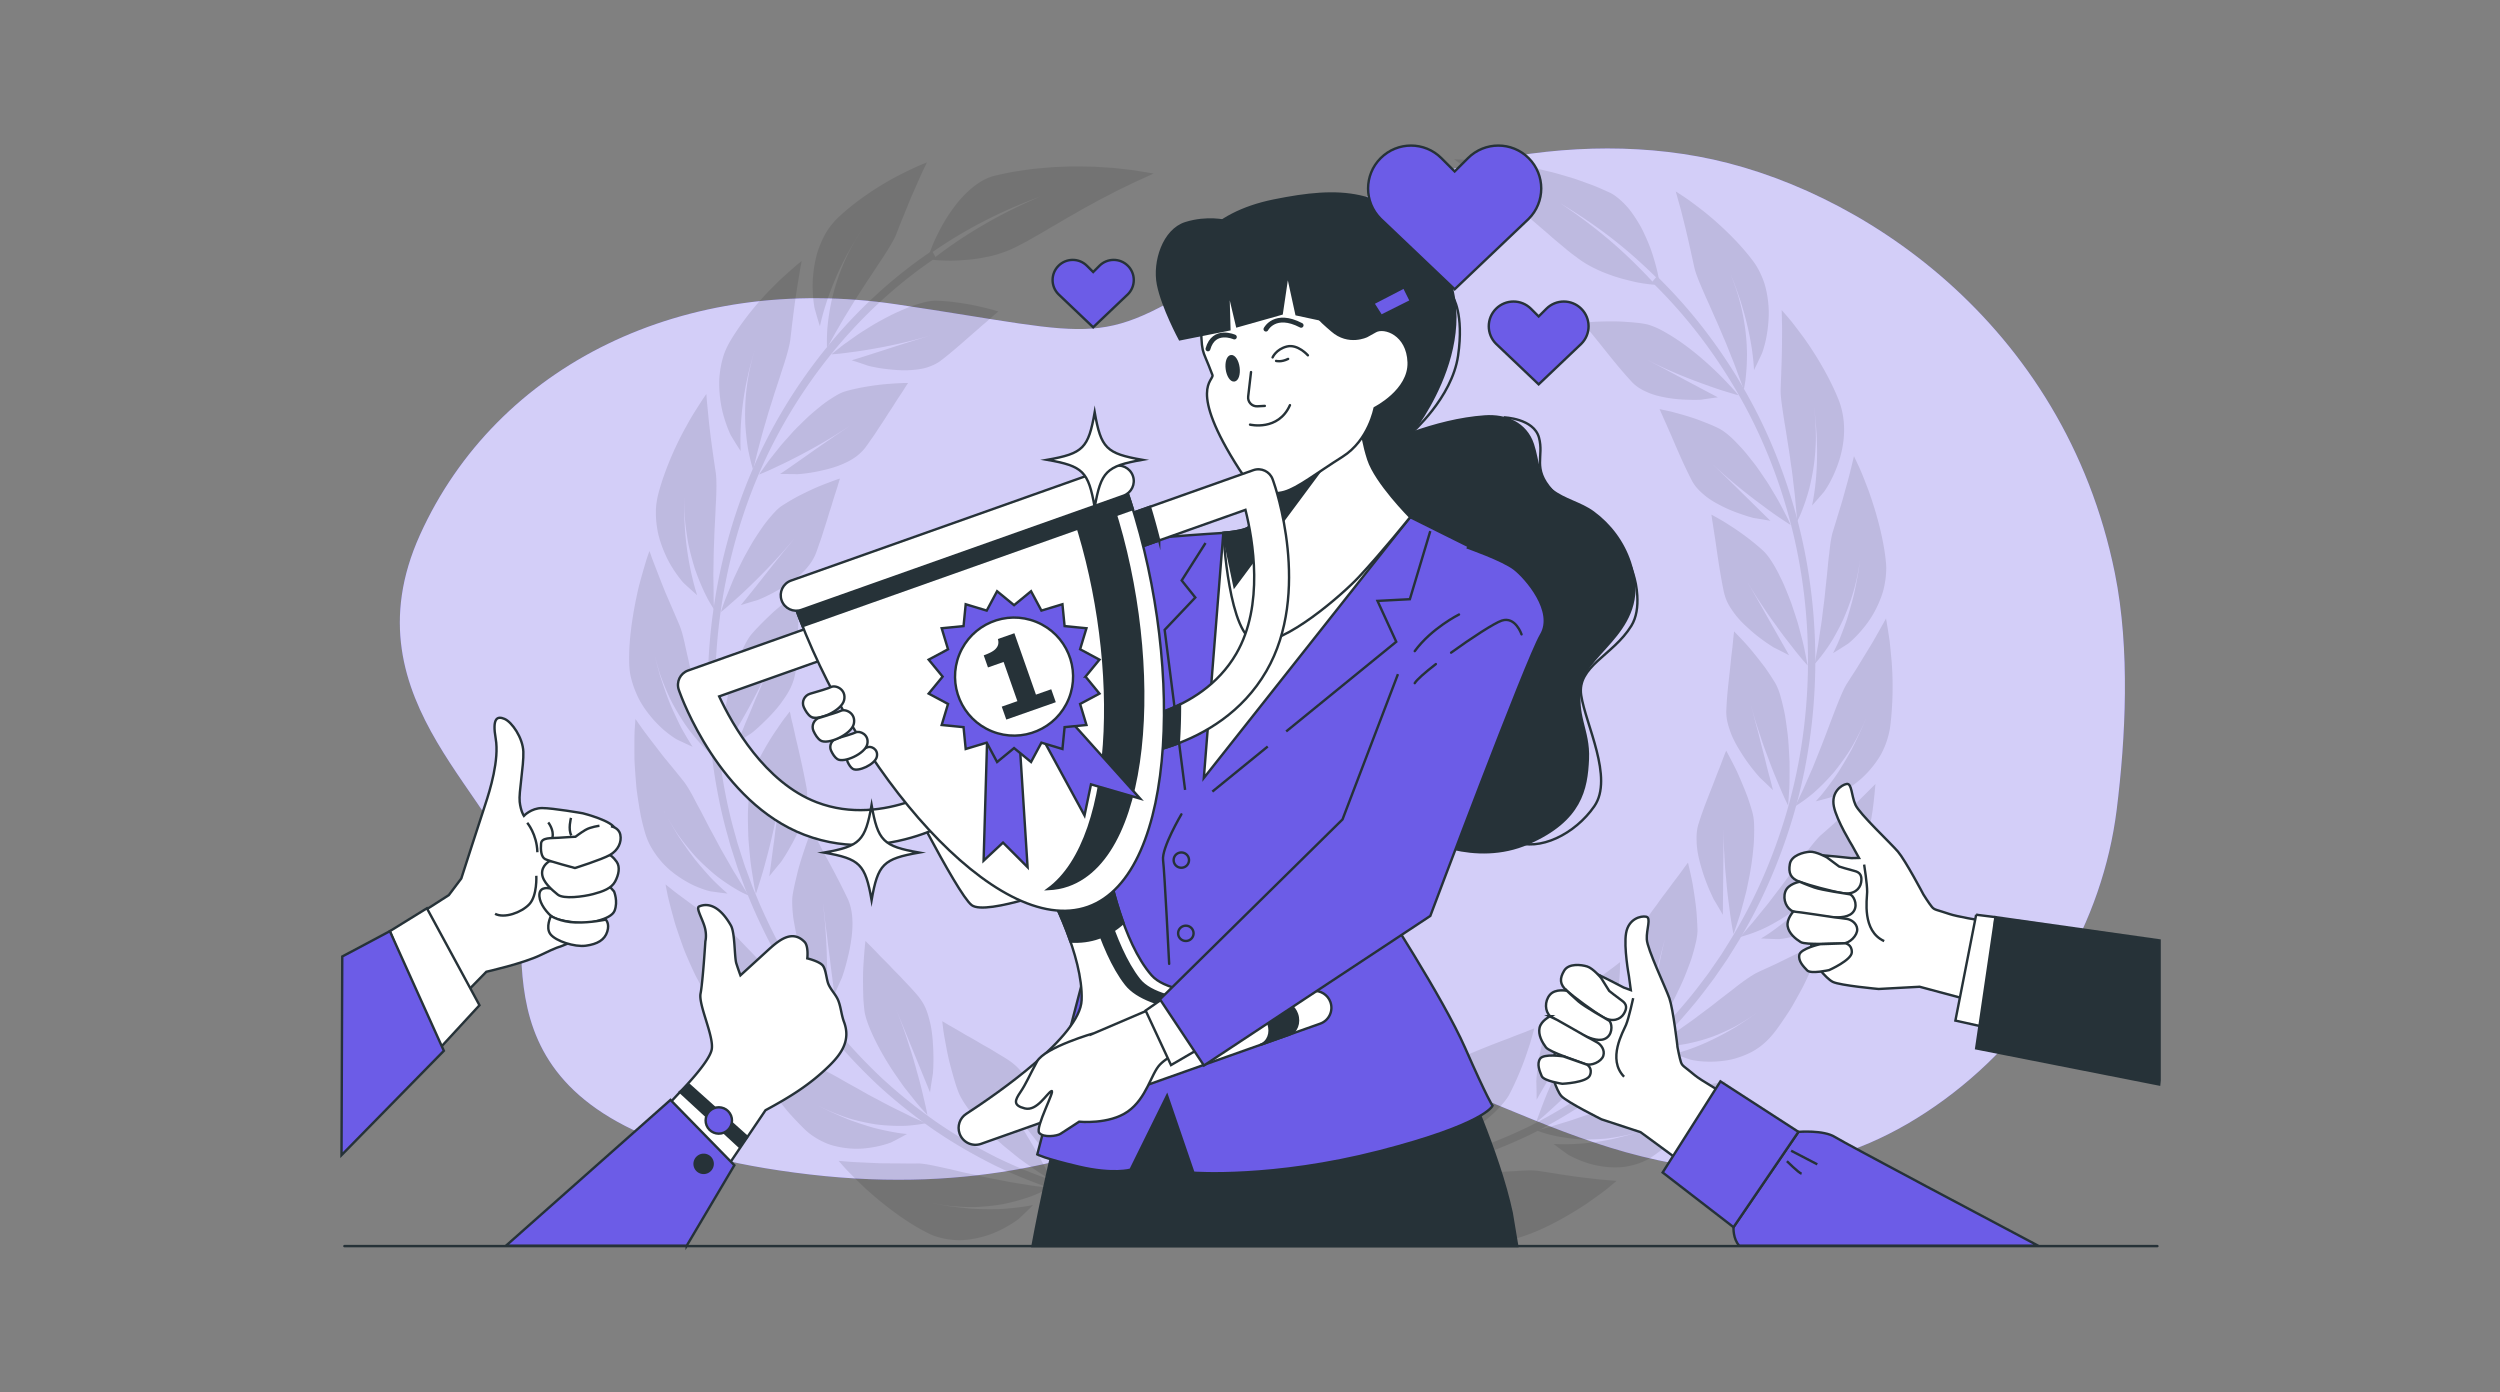 <svg xmlns="http://www.w3.org/2000/svg" width="2284" height="1272" fill="none"><rect width="100%" height="100%" fill="#808080" stroke="none"/><path fill="#6C5CE7" d="M1776.72 1004.32c87.32-64.291 144.3-161.904 157.1-264.683 8.06-64.786 12.42-146.176-1.64-215.806-46.36-229.712-235.37-354.303-380.79-380.875-145.43-26.573-303.61 22.144-427.34 99.647-123.73 77.504-111.18 64.218-305.077 35.431-193.895-28.788-364.859 55.359-435.16 210.367-70.3 155.007 81.608 242.848 90.348 324.041 8.74 81.193-38.192 225.128 265.687 260.558 303.882 35.43 416.002-137.292 563.402-88.575 118.61 39.195 288.88 155.835 473.47 19.895Z"/><path fill="#fff" d="M1776.72 1004.32c87.32-64.291 144.3-161.904 157.1-264.683 8.06-64.786 12.42-146.176-1.64-215.806-46.36-229.712-235.37-354.303-380.79-380.875-145.43-26.573-303.61 22.144-427.34 99.647-123.73 77.504-111.18 64.218-305.077 35.431-193.895-28.788-364.859 55.359-435.16 210.367-70.3 155.007 81.608 242.848 90.348 324.041 8.74 81.193-38.192 225.128 265.687 260.558 303.882 35.43 416.002-137.292 563.402-88.575 118.61 39.195 288.88 155.835 473.47 19.895Z" opacity=".7"/><g fill="#000" opacity=".1"><path d="M903.862 986.313a217.183 217.183 0 0 1 6.213 8.309c.994 1.426 1.975 2.839 2.947 4.234.992 1.374 1.976 2.724 2.946 4.064 3.884 5.39 7.442 11.01 10.872 16.32 3.477 5.2 6.701 10.37 9.677 15.38.742 1.27 1.47 2.51 2.183 3.73.731 1.19 1.446 2.36 2.148 3.5 1.396 2.35 2.731 4.59 4.002 6.73 2.531 4.36 4.792 8.44 6.756 12.1 1.975 3.63 3.711 6.67 5.082 9.3 2.761 5.2 4.185 8.3 4.185 8.3s-1.282-.77-3.56-2.15c-2.259-1.42-5.556-3.29-9.421-5.91-3.85-2.67-8.354-5.83-13.2-9.3-1.206-.88-2.453-1.73-3.684-2.68-1.218-.98-2.458-1.97-3.714-2.98-2.48-2.02-5.027-4.1-7.606-6.2-5.173-4.09-10.131-8.93-14.934-13.52-2.383-2.34-4.766-4.55-6.951-6.94a364.309 364.309 0 0 1-6.251-7.07c-8.016-9.01-13.612-17.94-15.904-23.779-2.323-5.817-4.374-13.185-6.355-20.326-.968-3.614-1.925-7.175-2.737-10.747a492.47 492.47 0 0 1-2.12-10.449c-1.24-6.65-2.28-12.275-2.799-16.533l-.817-6.752s2.239 1.347 6.017 3.616c3.882 2.109 9.218 5.209 15.292 8.862a307.675 307.675 0 0 1 9.795 5.528c1.678 1.001 3.385 2.019 5.115 3.049 1.756.976 3.53 1.966 5.317 2.958 3.56 1.993 7.013 4.263 10.511 6.333 3.521 2.029 6.929 4.159 10.136 6.38 3.16 2.31 6.109 4.77 8.671 7.784 2.571 2.989 4.823 6.395 6.827 10.051 4.154 6.949 7.317 14.945 9.79 22.565 2.531 7.43 4.405 14.36 5.605 19.54 1.209 5.16 1.756 8.48 1.756 8.48.564 6.11 1.226 12.22 2.021 18.2-13.78-18.26-27.622-35.22-37.432-48.45a588.154 588.154 0 0 0-6.793-8.736c-1.96-2.66-3.676-4.991-5.094-6.918-2.83-3.784-4.492-5.873-4.492-5.873Zm-57.459 111.507a221.892 221.892 0 0 0 18.027 3.55c1.958.26 3.92.43 5.842.61 7.719.64 14.982 1 21.889.76a213.19 213.19 0 0 0 19.394-1.87c1.486-.23 2.943-.46 4.371-.68 1.439-.31 2.848-.61 4.227-.9 2.753-.62 5.368-1.27 7.844-1.94 4.949-1.32 9.335-2.71 13.133-4.05 3.809-1.36 7.08-2.85 9.697-4.04 5.246-2.42 8.029-4.06 8.029-4.06s-1.479-.18-4.109-.51c-2.625-.36-6.467-.69-11.084-1.4-4.641-.74-10.113-1.61-16.087-2.57-1.504-.24-3.058-.44-4.613-.73-1.55-.31-3.126-.62-4.725-.94-3.222-.63-6.53-1.27-9.883-1.93-6.798-1.15-13.605-2.9-20.441-4.37-3.397-.78-6.84-1.4-10.12-2.22-3.306-.8-6.53-1.57-9.633-2.33-12.626-2.67-23.273-5.38-29.987-5.25-6.734.17-14.311-.07-22.314-.07-3.975-.04-8.054-.02-12.004-.13-3.951-.17-7.806-.33-11.447-.49-7.318-.37-14.015-.61-18.667-1.05-4.703-.42-7.547-.67-7.547-.67s2.423 2.89 6.705 7.59c4.403 4.52 10.632 10.92 18.154 18 15.257 13.79 36.022 30.09 56.029 40.07 4.898 2.69 10.108 4.24 15.224 5.33a74.851 74.851 0 0 0 15.151 1.53c10.02-.36 19.362-2.55 27.261-5.34 7.967-2.96 14.544-6.62 19.084-9.43 4.546-2.83 7.112-4.88 7.112-4.88 4.367-4.07 8.658-8.21 12.919-12.54l-4.32.89-4.305.65c-2.881.41-5.78.78-8.683 1.09-5.79.59-11.672 1.21-17.272 1.18-5.638.08-11.174.01-16.488-.16-5.335-.12-10.264-.77-14.954-1.23a427.06 427.06 0 0 1-12.844-1.61c-3.793-.68-7.119-1.35-9.871-1.92-5.501-1.15-8.694-1.94-8.694-1.94Zm-28.654-178.046c5.065 12.449 9.487 24.526 13.065 36.156 3.809 11.325 6.648 22.377 9.223 31.493 2.458 9.274 4.183 17.237 5.463 22.597 1.222 5.45 1.749 8.63 1.749 8.63s-.963-1.06-2.675-2.94c-1.674-1.93-4.216-4.49-7.004-8.01l-9.623-12.072c-1.792-2.197-3.521-4.659-5.282-7.184-1.747-2.518-3.541-5.1-5.356-7.717-14.361-21.141-26.651-46.345-27.68-58.467-.317-3.007-.636-6.202-.831-9.581a375.019 375.019 0 0 1-.299-10.501c-.077-7.097-.11-14.046.348-20.483a490.24 490.24 0 0 1 1.171-15.775c.321-3.88.696-6.305.696-6.305s.432.461 1.224 1.311l3.541 3.525c1.479 1.522 3.257 3.351 5.273 5.421 1.977 2.091 4.136 4.453 6.623 6.83a318.293 318.293 0 0 1 7.575 7.796l1.951 2.093 2.066 2.035c1.362 1.386 2.739 2.79 4.123 4.201 5.339 5.839 11.041 11.488 15.807 17.349a35.141 35.141 0 0 1 1.698 2.264c.569.739 1.11 1.501 1.621 2.283a41.29 41.29 0 0 1 2.753 4.933c1.634 3.433 2.865 7.168 3.839 11.015 2.126 7.46 3.096 15.565 3.526 23.116.5 7.442.549 14.178.387 19.181-.144 4.978-.445 8.107-.445 8.107-.932 5.613-1.862 11.368-2.584 16.951l-31.943-78.252Zm-66.012-95.577c3.28 26.863 4.068 52.242 3.902 71.689.049 9.577-.359 17.757-.611 23.37-.208 5.581-.512 8.78-.512 8.78l-1.833-3.613c-1.209-2.275-2.768-5.696-4.582-9.888-1.82-4.187-3.995-9.063-6.189-14.462a974.037 974.037 0 0 1-6.375-17.542c-2.064-6.145-3.829-12.616-5.578-18.823-.902-3.087-1.612-6.233-2.241-9.318a352.667 352.667 0 0 1-1.778-8.953c-.514-2.894-1.046-5.626-1.351-8.301a159.364 159.364 0 0 1-.658-7.556c-.283-4.692-.246-8.645.195-11.603.912-5.939 2.538-12.859 4.185-19.613 1.581-6.736 3.762-13.577 5.722-19.527 2.009-5.974 3.674-11.019 5.215-14.717l2.383-5.837s1.176 2.283 3.158 6.139a374.072 374.072 0 0 1 8.21 15.35c6.852 12.234 14.992 27.801 21.609 41.617 6.235 13.931 4.484 31.207 1.609 45.911-1.567 7.392-3.241 13.853-4.65 18.572-1.404 4.717-2.491 7.618-2.491 7.618a680.607 680.607 0 0 0-6.889 15.507c-1.052-11.083-2.735-21.592-3.831-31.721l-1.887-14.287a670.998 670.998 0 0 0-1.525-12.784c-1.13-7.757-1.663-14.409-2.263-18.918-.558-4.535-.944-7.09-.944-7.09Zm-9.715 182.623c3.45 2 6.866 3.86 10.237 5.59 3.386 1.7 6.867 3.12 10.206 4.49 6.758 2.67 13.083 5.07 19.453 6.57 6.294 1.6 12.239 2.8 17.769 3.68 5.591.79 10.87 1.12 15.598 1.33 4.75.18 8.981.2 12.73.01 3.794-.25 7.033-.6 9.673-.95 5.275-.69 8.16-1.38 8.16-1.38s-5.16-2.32-13.202-5.94c-7.837-4.01-18.907-9.06-30.227-15.34-2.887-1.51-5.81-3.05-8.738-4.58-2.881-1.644-5.766-3.285-8.616-4.908-5.749-3.235-11.535-6.287-16.721-9.389-5.257-3.018-10.259-5.689-14.67-7.855-4.298-2.285-8.072-3.994-11.054-4.871-5.964-1.752-13.068-3.614-20.087-5.862-7.06-2.199-14.507-4.342-20.999-6.565-12.946-4.471-23.229-8.203-23.229-8.203l4.495 8.4c2.912 5.217 6.865 12.739 12.265 20.824a638.135 638.135 0 0 0 8.561 12.905c3.158 4.358 6.557 8.774 10.034 13.204 1.762 2.2 3.534 4.41 5.303 6.61 1.834 2.14 3.742 4.2 5.631 6.26 3.791 4.1 7.622 8.05 11.413 11.72 3.893 3.55 8.121 6.42 12.428 8.78 4.344 2.31 8.669 4.24 13.228 5.38a82.552 82.552 0 0 0 25.608 2.64c15.731-1.07 26.818-5.63 26.818-5.63 4.852-2.41 9.77-5.08 14.582-7.73-5.481-.4-10.806-1.36-16.152-2.4-5.317-1.09-10.704-2.2-15.782-3.66a343.121 343.121 0 0 1-14.69-4.7c-2.345-.82-4.666-1.6-6.86-2.46-2.168-.91-4.27-1.79-6.292-2.64-8.049-3.52-15.006-6.6-19.561-9.23-4.648-2.53-7.312-4.1-7.312-4.1Zm-87.701-126.548a236.558 236.558 0 0 0 16.896 16.118c5.746 4.693 11.484 8.769 16.949 12.379 1.375.883 2.732 1.754 4.068 2.608l4.118 2.323a203.625 203.625 0 0 0 7.923 4.13c5.171 2.5 9.841 4.71 14.458 6.282 9.088 3.258 16.502 5.125 21.655 6.194 5.288.943 8.259 1.172 8.259 1.172l-3.027-2.629c-1.999-1.634-4.603-4.229-7.936-7.29-3.275-3.109-7.327-6.654-11.524-10.771l-13.494-13.297c-4.639-4.812-9.398-9.752-14.053-14.582-4.71-4.863-9.079-9.838-13.452-14.298-4.418-4.436-8.242-8.72-11.843-12.215-3.578-3.505-6.798-6.302-9.462-8.062-10.277-7.19-24.639-16.564-35.838-25.038-5.686-4.168-10.835-7.926-14.291-10.762l-5.696-4.531s.696 3.556 1.867 9.56c1.333 5.952 3.512 14.245 6.178 23.866 1.351 4.801 3.134 9.786 4.901 15.014 1.849 5.186 3.625 10.655 5.954 15.906a452.327 452.327 0 0 0 7.024 15.808c2.414 5.2 5.253 10.06 7.937 14.757 5.323 9.438 12.923 16.435 20.731 21.706a80.924 80.924 0 0 0 5.914 3.625c2.027 1.069 4.086 2.01 6.112 2.869a94.041 94.041 0 0 0 11.821 4.077 95.621 95.621 0 0 0 10.569 2.252c3.295.445 6.238.68 8.694.797 4.913.233 7.898.009 7.898.009a577.202 577.202 0 0 0 15.942-2.739 251.06 251.06 0 0 1-14.839-7.378c-4.982-2.567-9.471-5.618-14.033-8.55-4.462-3.007-8.986-5.917-12.903-9.061a425.404 425.404 0 0 1-11.211-9.051c-1.73-1.468-3.393-2.876-4.976-4.22l-4.294-4.037a443.683 443.683 0 0 1-6.96-6.783c-3.859-3.84-6.036-6.158-6.036-6.158Zm59.951-164.117c-3.7 26.701-9.375 51.278-14.504 69.932a372.946 372.946 0 0 1-6.501 22.284c-1.599 5.297-2.693 8.282-2.693 8.282l-.861-4.017c-.607-2.54-1.145-6.338-1.885-10.886-.68-4.573-1.625-9.874-2.278-15.756a986.392 986.392 0 0 1-1.723-18.747c-.332-6.55-.472-13.266-.565-19.752-.055-6.499.432-12.917.811-18.749.336-5.826 1.233-11.241 2.145-15.82.922-4.584 1.967-8.359 3.143-11.061 5.099-10.923 12.56-24.305 19.617-34.478 3.47-5.104 6.36-9.42 8.813-12.487l3.798-4.856s.584 2.549 1.43 6.831a394.552 394.552 0 0 1 3.924 17.16c3.379 13.771 7.237 31.085 10.031 46.28 1.079 7.68.397 15.342-1.738 22.944a82.6 82.6 0 0 1-1.807 5.653 99.863 99.863 0 0 1-1.962 5.472c-1.41 3.598-3.005 7.09-4.652 10.385-1.639 3.291-3.359 6.396-4.945 9.177a175.954 175.954 0 0 1-4.256 7.27c-2.538 4.107-4.311 6.568-4.311 6.568a611.545 611.545 0 0 0-10.525 12.839c1.722-10.937 2.847-21.566 4.335-31.602.713-5.004 1.103-9.712 1.836-14.278a670.24 670.24 0 0 0 1.763-12.707c.241-1.939.471-3.804.693-5.58l.786-5.06 1.187-8.169c.62-4.513.894-7.072.894-7.072Zm-107.868 24.404c3.875 7.452 8.016 14.321 12.143 20.636 4.245 6.28 8.814 11.909 13.14 17.036 4.265 5.15 8.905 9.588 13.178 13.569 4.341 3.96 8.324 7.467 12.292 10.39 7.937 5.849 14.611 9.852 19.301 12.416 2.334 1.287 4.318 2.146 5.605 2.742l2.01.863-2.258-3.425c-1.446-2.197-3.331-5.454-5.767-9.394l-3.952-6.43c-1.437-2.297-2.954-4.748-4.391-7.381-3.012-5.261-6.276-10.968-9.626-16.827a1178.1 1178.1 0 0 0-9.819-18.247c-3.204-6.12-6.216-12.203-9.272-17.819-3.14-5.596-5.626-10.897-8.239-15.339-2.547-4.458-4.936-8.122-7.04-10.627-3.997-5.046-8.807-10.884-13.78-16.931l-3.749-4.562a5817.472 5817.472 0 0 1-3.554-4.597l-6.865-8.942c-4.398-5.748-8.35-10.947-10.935-14.734l-4.293-6.107-.684 9.77c-.279 6.14-.304 14.787-.222 24.867.009 5.045.489 10.383.837 15.959.219 2.786.443 5.62.667 8.488.223 2.872.513 5.769.954 8.656a468.247 468.247 0 0 0 2.735 17.365l.786 4.283.979 4.19c.668 2.772 1.364 5.5 2.086 8.162 1.486 5.312 3.33 10.323 5.881 14.834a82.256 82.256 0 0 0 8.543 12.356c6.074 7.492 13.546 13.114 20.253 17.375a102.945 102.945 0 0 0 9.604 5.343c2.98 1.45 5.815 2.531 8.133 3.388 4.675 1.694 7.607 2.372 7.607 2.372 5.376.79 10.722 1.499 16.041 2.128a267.635 267.635 0 0 1-12.441-11.526c-4.07-3.993-7.67-8.256-11.315-12.447-7.365-8.36-13.346-17.038-18.601-24.695-2.673-3.816-4.85-7.474-6.785-10.762a451.933 451.933 0 0 1-4.98-8.636c-1.351-2.45-2.416-4.383-3.145-5.702-.73-1.325-1.062-2.058-1.062-2.058Zm99.927-139.211c-10.587 24.442-22.308 46.232-32.098 62.554a346.472 346.472 0 0 1-11.989 19.387c-2.923 4.599-4.721 7.128-4.721 7.128l.202-4.116c.071-2.622.571-6.435 1.014-11.024.532-4.594.966-9.969 1.882-15.808a997.155 997.155 0 0 1 3.202-18.506c1.369-6.384 2.999-12.865 4.597-19.11.749-3.125 1.752-6.187 2.731-9.152a361.866 361.866 0 0 1 2.929-8.574c.995-2.735 1.914-5.344 2.957-7.773a149.877 149.877 0 0 1 3.204-6.738c2.092-4.11 4.09-7.41 5.932-9.637 1.794-2.235 3.94-4.564 6.22-6.922a319.457 319.457 0 0 1 7.038-7.106 373.801 373.801 0 0 1 7.21-6.869 375.647 375.647 0 0 1 7.285-6.19c4.644-3.848 8.74-7.07 11.672-9.324 1.44-1.134 2.744-1.993 3.572-2.598l1.315-.921-.099 1.862c-.102 1.198-.135 2.97-.18 5.188-.075 4.438-.427 10.614-.764 17.718a353.444 353.444 0 0 1-.356 11.278c-.113 1.953-.226 3.941-.343 5.952l-.162 6.096c-.139 4.088-.376 8.2-.733 12.25-.221 4.059-.416 8.063-.844 11.909-.996 7.686-3.571 14.804-7.633 21.42a79.608 79.608 0 0 1-3.204 4.856 88.55 88.55 0 0 1-3.295 4.633c-2.285 3.011-4.721 5.866-7.155 8.516a165.44 165.44 0 0 1-7.132 7.277 167.844 167.844 0 0 1-5.957 5.662c-3.492 3.16-5.83 4.978-5.83 4.978a557.382 557.382 0 0 0-13.411 9.101c2.23-4.98 4.336-9.934 6.311-14.781l1.457-3.614 1.568-3.58 2.99-6.989c1.977-4.577 3.578-8.964 5.456-13.116a658.888 658.888 0 0 0 5.002-11.63c2.85-7.17 5.751-13.065 7.449-17.199 1.774-4.121 2.711-6.488 2.711-6.488Zm-109.851-9.802a267.377 267.377 0 0 0 6.265 23.548c2.493 7.338 5.365 14.15 8.193 20.403 2.741 6.258 6.069 11.945 9.13 17.082 3.135 5.133 6.061 9.724 9.096 13.747 6.114 8.047 11.493 13.929 15.337 17.822 1.887 1.95 3.566 3.381 4.655 4.344 1.123.946 1.712 1.44 1.712 1.44l-1.293-3.975-3.096-10.78-2.139-7.381c-.388-1.324-.789-2.69-1.198-4.092-.359-1.41-.727-2.859-1.101-4.336l-4.887-19.103a1250.218 1250.218 0 0 0-4.661-20.53c-1.539-6.86-2.779-13.621-4.252-19.949-1.532-6.336-2.642-12.193-3.924-17.25-1.269-5.058-2.586-9.305-3.953-12.357l-8.815-20.465c-1.557-3.654-3.251-7.392-4.71-11.034l-4.207-10.654-6.757-17.474-2.513-7.148-.87 2.405c-.551 1.563-1.404 3.833-2.248 6.747-1.756 5.813-4.189 14.042-6.72 23.708-4.498 19.422-9.04 44.843-8.736 67.136a76.692 76.692 0 0 0 .423 8.193 50.53 50.53 0 0 0 1.366 7.865 87.175 87.175 0 0 0 4.974 14.507c3.866 9.066 9.608 16.772 14.931 22.926 5.364 6.162 10.629 10.777 14.757 13.833 4.052 3.06 6.692 4.608 6.692 4.608a578.96 578.96 0 0 0 14.854 6.947 285.391 285.391 0 0 1-8.979-14.877c-2.859-5.084-5.22-10.281-7.629-15.427-4.907-10.293-8.395-20.464-11.433-29.439-.742-2.243-1.479-4.413-2.104-6.488l-1.62-5.932a486.318 486.318 0 0 1-2.512-9.823c-1.339-5.507-2.028-8.747-2.028-8.747Zm131.989-102.983c-16.356 20.275-33.539 37.592-46.928 50.323-6.581 6.355-12.604 11.406-16.545 14.925-3.991 3.516-6.402 5.385-6.402 5.385s.463-1.397 1.284-3.884c.416-1.236.923-2.744 1.51-4.482.64-1.725 1.426-3.665 2.263-5.793l5.913-14.597c2.332-5.341 5.12-11.015 7.899-16.779 2.867-5.741 6.173-11.446 9.298-16.964 3.242-5.481 6.754-10.625 9.967-15.31 3.259-4.671 6.712-8.696 9.677-12.047 1.508-1.665 2.936-3.144 4.287-4.402 1.41-1.229 2.726-2.245 3.926-3.02 4.854-3.076 10.346-6.457 16.267-9.447 5.943-2.983 11.836-5.817 17.252-8.089a385.251 385.251 0 0 1 13.705-5.279c3.39-1.258 5.536-1.898 5.536-1.898l-.571 1.752c-.346 1.149-.846 2.823-1.477 4.924-1.269 4.19-3.271 9.936-5.24 16.728-.992 3.39-2.303 6.873-3.348 10.636a287.399 287.399 0 0 1-3.598 11.391c-1.225 3.859-2.378 7.794-3.725 11.585-1.397 3.774-2.61 7.567-3.961 11.152-5.554 14.174-18.533 24.121-30.661 31.435-3.078 1.792-5.948 3.424-8.603 4.848a156.141 156.141 0 0 1-7.227 3.607c-4.195 1.962-6.92 2.987-6.92 2.987a551.24 551.24 0 0 0-15.284 4.608c13.705-16.41 26.001-32.824 35.811-44.642a8556.37 8556.37 0 0 1 3.379-4.28l3.165-3.798 5.024-6.187c2.695-3.45 4.327-5.388 4.327-5.388Zm-102.887-42.841c-.363 4.221-.403 8.431-.385 12.527.015 4.095.124 8.085.312 11.962.407 7.769 1.479 15.193 2.56 22.045a118.383 118.383 0 0 0 1.997 9.958 240.37 240.37 0 0 0 2.354 9.201c.81 2.932 1.643 5.726 2.484 8.381.888 2.666 1.86 5.211 2.782 7.602 3.746 9.58 7.256 16.847 10.013 21.777 2.841 4.94 4.648 7.513 4.648 7.513l-.184-4.207c-.186-2.711-.203-6.568-.232-11.3l-.217-16.54c.102-6.191.215-12.903.328-19.796.256-6.974.522-14.133.779-21.13.392-7.018.804-13.933 1.014-20.459.802-12.894.983-24.192.175-30.778-2.01-13.286-4.59-31.094-6.229-45.973-.733-7.487-1.379-14.086-1.844-18.813-.242-2.41-.381-4.325-.461-5.634l-.142-2.041s-2.137 2.816-5.336 7.874c-3.185 5.062-7.924 12.088-12.556 20.789-9.772 17.097-20.1 40.428-25.811 61.775-1.388 5.345-2.252 10.675-2.409 15.95-.111 5.29.279 10.465 1.038 15.414a95.113 95.113 0 0 0 1.4 7.248 106.14 106.14 0 0 0 2.044 6.9 112.327 112.327 0 0 0 4.955 12.361c3.455 7.513 7.642 13.627 10.672 17.786 3.071 4.167 5.192 6.459 5.192 6.459a626.646 626.646 0 0 0 12.392 11.203c-7.066-22.208-10.622-46.861-11.446-65.834-.35-4.779-.321-9.126-.354-13.043-.014-3.91.02-7.354.068-10.206.036-2.857.118-5.111.242-6.628.099-1.523.157-2.343.157-2.343Zm153.268-58.425c-20.986 14.403-41.952 25.672-58.079 33.788-4.01 2.019-7.85 3.744-11.116 5.325a271.504 271.504 0 0 1-8.559 3.962c-4.803 2.121-7.635 3.16-7.635 3.16l8.503-12.049c2.693-3.576 5.992-7.688 9.544-12.137 1.745-2.243 3.687-4.491 5.724-6.756l6.194-6.913c2.064-2.35 4.312-4.604 6.57-6.827 2.257-2.201 4.513-4.405 6.747-6.584 4.496-4.287 9.241-8.111 13.537-11.619 4.34-3.476 8.698-6.28 12.414-8.58 1.884-1.13 3.62-2.126 5.272-2.892 1.672-.749 3.196-1.322 4.549-1.699 10.746-3.135 25.213-5.503 36.752-6.548a372.013 372.013 0 0 1 14.511-.925c1.787-.096 3.273-.093 4.285-.1 1.012-.002 1.563-.005 1.563-.005s-1.461 2.086-3.74 5.769c-2.267 3.689-5.753 8.55-9.398 14.493-1.844 2.95-3.961 5.95-5.999 9.194a272.077 272.077 0 0 1-6.412 9.854c-2.208 3.311-4.319 6.748-6.606 9.97-2.323 3.195-4.469 6.457-6.705 9.475-4.591 5.939-10.397 10.343-17.091 13.537-6.588 3.248-13.66 5.553-20.476 7.103a153.604 153.604 0 0 1-17.377 3.233c-4.555.58-7.449.72-7.449.72-5.299-.193-10.43-.193-15.711-.177 17.21-11.643 33.364-23.513 45.836-31.814 1.51-1.065 2.963-2.089 4.344-3.065l4.019-2.671 6.435-4.38c1.75-1.224 3.134-2.192 4.077-2.854.959-.644 1.477-.988 1.477-.988Zm-87.55-72.759c-1.444 3.935-2.575 7.967-3.632 11.896a265.54 265.54 0 0 0-2.825 11.565c-1.59 7.609-2.551 15.034-3.297 21.943-1.185 14.035-1.039 26.349.097 36.706.514 5.15 1.143 9.734 1.812 13.729a188.95 188.95 0 0 0 2.232 10.275c1.384 5.575 2.418 8.578 2.418 8.578l3.558-15.042 4.201-15.871c1.574-5.932 3.574-12.239 5.441-18.906 1.948-6.615 4.216-13.296 6.238-20.041 2.161-6.643 4.395-13.12 6.291-19.318 4.103-12.137 7.252-22.886 8.173-29.46 1.526-13.353 3.647-31.239 5.944-45.967L731 246l1.428-7.5-1.926 1.512a101.64 101.64 0 0 0-5.242 4.365l-7.795 6.918-4.672 4.26c-1.601 1.53-3.226 3.182-4.925 4.883-13.784 13.364-29.721 32.556-40.78 51.265-2.719 4.708-4.971 9.525-6.455 14.573-1.495 5.043-2.478 10.127-3.049 15.107-.622 4.947-.609 9.943-.366 14.666.251 4.728.791 9.225 1.502 13.381 1.446 8.333 3.808 15.45 5.613 20.36 1.843 4.931 3.271 7.77 3.271 7.77 2.901 4.896 5.979 9.79 9.09 14.599-1.107-23.514 1.918-48.311 6.105-66.741.928-4.686 2.035-8.882 3.047-12.634a497.611 497.611 0 0 1 2.73-9.765c.784-2.726 1.444-4.867 1.956-6.282l.768-2.199Zm162.29-9.194c-23.898 7.554-46.974 11.971-64.583 14.806a324.29 324.29 0 0 1-12.066 1.696c-3.538.52-6.652.908-9.227 1.189-5.153.569-8.136.7-8.136.7s4.387-3.609 11.274-8.964l12.294-8.74c4.599-3.145 9.776-6.265 14.976-9.487 5.29-3.117 10.875-6.02 16.247-8.835a306.103 306.103 0 0 1 15.997-7.064c5.164-1.891 9.969-3.415 14.145-4.488 4.152-1.11 7.886-1.458 10.645-1.42 5.571.153 11.929.574 18.437 1.524 6.468.874 12.841 1.875 18.618 3.208 5.742 1.265 10.654 2.425 14.197 3.404a6788.64 6788.64 0 0 0 5.68 1.674l-5.104 4.384c-1.581 1.395-3.486 3.074-5.638 4.974-2.155 1.88-4.619 3.853-7.126 6.191-10.37 8.825-22.955 20.503-34.715 29.359-2.908 2.265-6.165 3.859-9.509 5.146-3.306 1.331-6.818 2.203-10.434 2.748-3.649.501-7.268.826-10.868.928-3.61.091-7.208-.047-10.658-.315-6.9-.538-12.999-1.353-17.547-2.216-4.517-.828-7.327-1.575-7.327-1.575-5.034-1.804-10.016-3.434-15.056-5.006 19.531-5.919 38.209-12.295 52.271-16.593 13.76-4.282 23.213-7.228 23.213-7.228Zm-65.43-96.392c-18.74 27.392-27.007 55.526-30.344 75.772-.83 5.104-1.401 9.71-1.793 13.745-.379 4.05-.472 7.642-.545 10.516-.111 5.78.106 8.982.106 8.982s2.866-5.206 7.33-13.324c2.336-4.033 5.093-8.785 8.102-13.978 3.158-5.153 6.581-10.742 10.1-16.479l11.154-17.312c3.844-5.632 7.538-11.318 10.99-16.622 3.532-5.188 6.73-10.13 9.343-14.566 2.646-4.384 4.796-8.127 6.016-11.229 1.222-3.129 2.538-6.493 3.904-9.987 1.419-3.492 2.894-7.115 4.376-10.758 1.512-3.713 3.033-7.447 4.519-11.091 1.517-3.654 3.087-7.126 4.553-10.494 2.965-6.664 5.587-12.797 7.626-16.956 2.027-4.236 3.249-6.796 3.249-6.796s-3.136 1.211-8.384 3.439c-5.144 2.429-12.48 5.746-20.724 10.197-16.537 8.778-36.713 22.268-52.087 36.821-3.816 3.669-7.108 7.724-9.916 11.982-2.713 4.387-4.941 8.975-6.75 13.588a95.344 95.344 0 0 0-2.409 6.922c-.684 2.327-1.233 4.69-1.721 6.991a116.497 116.497 0 0 0-1.973 13.313c-.821 8.357-.338 15.963.12 21.216.5 5.299 1.14 8.463 1.14 8.463 1.544 5.612 3.154 11.17 4.916 16.765 5.014-22.916 14.396-45.634 23.043-62.138 4.31-8.246 8.391-14.942 11.261-19.725 2.945-4.666 4.798-7.257 4.798-7.257Z"/><path d="M851.474 229.14c-71.235 47.87-129.812 119.641-164.939 202.09-35.26 82.922-47.731 177.9-35.114 267.439 3.464 24.46 8.025 46.296 13.949 66.761.261.919.511 1.865.764 2.81.485 1.821.972 3.639 1.548 5.428l2.564 8.016c.551 1.67 1.067 3.313 1.585 4.956 1.167 3.7 2.37 7.527 3.831 11.249l5.789 15.698 6.541 15.618c9.803 22.268 19.872 41.788 30.811 59.738 11.801 19.232 24.657 37.511 38.218 54.341a515.877 515.877 0 0 0 44.908 47.939c15.521 14.267 32.559 27.917 50.668 40.597 16.922 11.63 35.032 22.25 55.391 32.48 18.22 8.89 37.507 16.67 59.002 23.79l1.978-7.06c-21.221-7.03-40.247-14.7-58.17-23.44-20.054-10.08-37.911-20.55-54.556-31.99-17.837-12.49-34.638-25.944-49.908-39.984a508.036 508.036 0 0 1-44.237-47.224c-13.342-16.557-26.017-34.578-37.647-53.533-10.758-17.653-20.676-36.881-30.315-58.774l-6.453-15.399-5.755-15.616c-1.391-3.548-2.556-7.246-3.68-10.82-.53-1.678-1.057-3.352-1.608-5.022l-2.555-7.989c-.539-1.67-.988-3.362-1.438-5.051a162.02 162.02 0 0 0-.803-2.948c-5.827-20.124-10.313-41.606-13.721-65.687-12.416-88.12-.142-181.603 34.565-263.223 34.573-81.151 92.229-151.792 162.348-198.913l-3.561-6.277Z"/><path d="M950.509 179.539c-35.725 13.063-70.115 30.568-101.665 52.92 1.61-4.467 3.944-10.939 7.411-17.775 3.417-6.92 7.669-14.766 12.91-22.007 10.231-14.876 24.279-27.91 38.287-31.778 4.947-1.216 10.988-2.54 17.737-3.858l10.725-1.623c3.724-.52 7.546-1.132 11.537-1.439l12.106-1.07c4.074-.379 8.268-.405 12.405-.596 8.264-.434 16.608-.197 24.522-.071 3.946.014 7.866.408 11.606.601 3.76.263 7.36.431 10.81.772 6.91.782 13.09 1.424 18.29 2.148l16.82 2.773s-6.35 2.974-16.34 7.429c-4.91 2.383-10.76 5.215-17.25 8.355-3.17 1.652-6.49 3.386-9.94 5.182-1.71.874-3.44 1.765-5.21 2.668-1.75.919-3.51 1.942-5.289 2.912-3.544 1.926-7.166 3.897-10.833 5.892-3.601 2.075-7.248 4.175-10.904 6.278-3.663 1.982-7.25 4.208-10.824 6.309-3.558 2.155-7.157 3.999-10.583 6.163a301.38 301.38 0 0 1-10.175 5.892c-3.33 1.832-6.497 3.802-9.626 5.452-6.277 3.255-12.01 6.333-17.298 8.357-3.198 1.174-6.4 2.296-9.635 3.262a95.589 95.589 0 0 1-9.839 2.283c-6.499 1.397-13.047 2.155-19.234 2.584-6.114.565-11.929.678-17.018.505-5.017-.046-9.296-.363-12.422-.903 30.266-23.663 63.717-42.789 98.919-57.617Z"/></g><g fill="#000" opacity=".1"><path d="M1352.56 984.935c-4.94 4.573-9.53 9.598-14.02 14.332-4.5 4.663-8.75 9.473-12.76 14.253-8.16 9-15.28 18.32-21.41 25.83a375.79 375.79 0 0 0-8.16 10.76c-2.41 3.25-4.48 6.04-6.16 8.31-3.37 4.65-5.16 7.46-5.16 7.46s1.35-.56 3.75-1.55c2.39-1.05 5.85-2.34 9.96-4.35 4.06-2.02 8.85-4.41 14.09-7.02 5.18-2.63 10.62-6.01 16.19-9.27 1.38-.83 2.77-1.67 4.16-2.51l4.1-2.76c2.7-1.88 5.4-3.76 8.08-5.62 5.33-3.61 10.23-7.83 14.72-11.63 2.23-1.94 4.35-3.79 6.3-5.65 1.91-1.93 3.68-3.8 5.26-5.58 3.17-3.56 5.61-6.76 7.11-9.47 5.91-11.148 12.31-26.206 16.46-38.797 1.03-3.096 2.01-6.007 2.88-8.634.78-2.699 1.47-5.108 2.04-7.117 1.08-3.999 1.73-6.417 1.73-6.417s-2.41.906-6.38 2.551c-3.96 1.683-9.74 3.587-16.13 6.28-13.07 4.823-29.29 11.218-43.18 17.352-1.72.819-3.35 1.813-4.92 2.899a39.032 39.032 0 0 0-4.57 3.399c-2.91 2.506-5.57 5.467-8.01 8.709-4.94 6.267-9.11 13.463-12.51 20.525-3.43 6.96-6.17 13.35-8.02 18.24-1.85 4.84-2.81 7.99-2.81 7.99-1.35 5.85-2.78 11.76-4.34 17.47 15.81-15.77 31.56-30.1 42.86-41.54 2.85-2.81 5.5-5.178 7.77-7.519 2.27-2.281 4.26-4.278 5.9-5.928 3.28-3.231 5.18-4.998 5.18-4.998Zm41.4 117.685c-8.32.55-16.22.83-23.8.34-7.61-.56-14.77-1.47-21.44-2.65-13.48-2.9-24.89-6.46-34.24-10.79-4.66-2.06-8.76-4.09-12.29-5.98-3.53-1.87-6.54-3.86-8.93-5.41-4.81-3.17-7.31-5.19-7.31-5.19s1.46.04 4.07.13c2.61.04 6.4.34 10.99.31 4.63 0 10.08 0 16.03-.01 6.01.02 12.46-.42 19.22-.56 1.69-.04 3.39-.09 5.1-.14 1.7-.11 3.41-.23 5.11-.34 3.44-.21 6.89-.42 10.29-.63 6.9-.25 13.53-1.02 19.85-1.38 3.18-.17 6.23-.33 9.11-.48 2.87-.22 5.59-.39 8.13-.47 5.09-.17 9.44-.03 12.69.53 12.84 1.95 30.27 4.96 44.67 6.47 3.63.43 7.06.83 10.15 1.19 3.08.26 5.84.49 8.13.68 4.65.37 7.46.59 7.46.59s-2.77 2.38-7.55 6.29c-4.77 3.95-11.82 8.9-20.04 14.7-16.66 11.03-38.97 23.8-59.79 30.3-2.58.86-5.16 1.57-7.74 2.07-2.61.42-5.2.68-7.77.8-5.14.22-10.16-.13-14.97-.91-9.68-1.77-18.54-5.47-25.87-9.39-7.36-4.02-13.32-8.69-17.38-12.11-4.06-3.46-6.3-5.86-6.3-5.86-3.74-4.66-7.38-9.31-10.97-14.2 21.59 7.93 45.65 11.93 64.04 12.52 4.61.2 8.93.47 12.71.38 3.79-.07 7.13-.19 9.89-.31 5.53-.24 8.75-.49 8.75-.49Zm51.62-169.137c-3.42 5.509-6.5 11.211-9.4 16.825-3.01 5.441-5.75 10.921-8.27 16.326-2.54 5.366-5.02 10.366-7.18 15.351-2.18 5.046-4.19 9.712-6.01 13.952-3.69 8.553-6.41 16.103-8.33 21.203-1.93 5.1-2.87 8.1-2.87 8.1s1.09-.87 3.01-2.42c.96-.78 2.12-1.73 3.47-2.83 1.3-1.17 2.77-2.5 4.39-3.96 3.22-2.93 7-6.36 11.04-10.17a885.09 885.09 0 0 0 12.36-12.861c4.2-4.544 8.24-9.568 12.17-14.334.97-1.209 1.93-2.411 2.88-3.603.91-1.251 1.8-2.493 2.69-3.72 1.75-2.46 3.43-4.874 5.01-7.214 1.57-2.359 3.08-4.573 4.38-6.818 1.29-2.266 2.46-4.429 3.49-6.464 2.05-4.07 3.54-7.624 4.28-10.472 2.8-11.683 5.29-26.967 6.24-39.52.53-6.24.97-11.551 1.04-15.563.09-3.931.15-6.307.15-6.307s-1.99 1.482-5.22 4.064c-3.36 2.456-8.07 5.881-13.31 10.044-10.85 7.892-24.18 18.167-35.41 27.592-5.41 5.024-9.55 11.167-12.46 18.426-1.45 3.653-2.77 7.236-3.86 10.941a129.792 129.792 0 0 0-2.69 11.063c-1.41 7.334-2.39 13.836-2.91 18.716-.54 4.858-.67 7.945-.67 7.945.17 5.623.26 11.285.29 16.985 5.14-9.485 10.65-18.116 15.49-26.706 2.46-4.116 4.85-8.125 7.14-11.947 2.2-3.884 4.29-7.489 6.24-10.773 3.97-6.452 7.02-12.143 9.28-15.926 2.23-3.806 3.55-5.925 3.55-5.925Zm77.45-82.745c-7.01 25.587-11.1 50.346-13.6 69.348-1.32 9.378-2.21 17.217-2.66 22.81-.2 2.819-.36 5-.47 6.48-.1 1.477-.15 2.252-.15 2.252s.87-1.103 2.25-3.26c1.38-2.13 3.37-5.195 5.79-8.931 1.19-1.864 2.48-3.897 3.86-6.065 1.36-2.179 2.67-4.617 4.09-7.09 1.39-2.487 2.84-5.08 4.33-7.742.73-1.331 1.47-2.677 2.22-4.039.69-1.404 1.39-2.823 2.1-4.252 2.75-5.759 5.64-11.506 8.06-17.402 2.39-5.924 4.61-11.706 6.5-17.107 3.37-11.145 5.75-20.465 5.46-26.563-.18-6.019-.54-12.844-1.26-19.742a430.682 430.682 0 0 0-2.85-19.982c-1.02-6.094-2.31-11.518-3.13-15.284-.89-3.767-1.42-6.041-1.42-6.041s-1.56 1.995-4.06 5.405c-1.23 1.708-2.72 3.763-4.41 6.088-1.76 2.263-3.7 4.8-5.73 7.548-3.92 5.594-8.84 11.571-13.33 18.037-2.28 3.204-4.76 6.311-6.97 9.557-2.2 3.262-4.38 6.479-6.47 9.577-2.07 3.125-3.6 6.557-4.72 10.206-1.13 3.645-2.06 7.306-2.57 11.19-.54 3.855-.77 7.819-.81 11.765-.12 3.857-.05 7.675.15 11.353.39 7.332 1.33 14.11 2.06 18.938.69 4.798 1.34 7.785 1.34 7.785a684.856 684.856 0 0 1 4.54 16.152c5.6-20.718 11.02-41.223 15.25-56.04 1.91-7.617 3.58-13.813 4.81-18.102.64-2.122 1.01-3.893 1.33-5.051.31-1.172.47-1.798.47-1.798Zm-15.34 179.632c-3.65 1.37-7.25 2.61-10.78 3.73-3.53 1.12-6.98 2.13-10.48 2.85-6.94 1.51-13.55 2.63-19.81 3.33-12.76 1-23.81.91-33.21-.43-9.33-1.19-16.6-2.78-21.71-4.41-5.06-1.53-7.79-2.67-7.79-2.67l3.69-1c2.36-.68 5.85-1.42 9.94-2.77 4.16-1.27 9.06-2.76 14.42-4.38 5.38-1.65 11.09-3.77 17.13-5.74 6.09-1.89 12.07-4.39 18.18-6.52 6.13-2.09 11.97-4.46 17.54-6.52 11.24-3.92 20.67-7.606 26.8-8.244 6.15-.613 13.05-1.639 20.33-2.524l10.94-1.391 10.37-1.661c6.64-1.089 12.63-2.079 16.92-2.856l6.8-1.387s-.5.713-1.4 2.031c-.93 1.3-2.21 3.262-4.02 5.531-3.57 4.575-8.57 11.101-14.75 18.301-3.16 3.52-6.57 7.24-10.17 11.06-1.82 1.89-3.62 3.88-5.56 5.74-1.96 1.84-3.94 3.7-5.94 5.57-4.03 3.68-8.1 7.44-12.33 10.84-4.26 3.35-8.55 6.54-12.76 9.47-4.16 3-8.68 5.08-13.22 6.64-4.53 1.57-9.1 2.59-13.58 3.17-9.08.96-17.84.03-25.32-1.54-7.5-1.6-13.94-4.21-18.37-6.18-4.45-2.01-7.02-3.56-7.02-3.56-4.46-3.21-8.78-6.33-13.15-9.73 21.22 1.15 43.7-1.73 60.32-6.09 4.19-1.03 8.08-2.01 11.5-3 3.37-1.07 6.34-2.06 8.78-2.9 4.89-1.68 7.71-2.76 7.71-2.76Zm102.48-109.138c-6.07 5.079-12.54 9.196-18.66 12.93-3.1 1.835-6.07 3.627-9.14 5.137a211.823 211.823 0 0 1-9.02 4.19c-11.64 5.265-22.75 8.095-31.84 10.022-9.2 1.825-16.85 2.252-22.01 2.469-2.6.086-4.61.077-5.99.046-1.36-.022-2.1-.097-2.1-.097s1.17-.762 3.24-2.155c2.08-1.386 5.09-3.379 8.74-5.808l6.01-3.957c2.09-1.493 4.32-3.08 6.64-4.737 4.64-3.346 9.89-6.802 14.95-10.777 2.6-1.942 5.23-3.911 7.86-5.882 2.67-1.953 5.34-3.93 7.87-6.001 5.13-4.087 10.34-7.982 15.13-11.683 9.41-7.542 18-13.605 23.44-16.349 5.51-2.67 12.25-5.536 18.88-8.753 6.73-3.3 13.54-6.637 19.63-9.619 6.08-3.143 11.4-6.083 15.3-8.185l6.26-3.417s-1.22 3.318-3.27 8.918c-1.07 2.788-2.37 6.145-3.83 9.942-1.59 3.729-3.45 7.842-5.48 12.259-1.03 2.204-2.09 4.48-3.18 6.818a115.647 115.647 0 0 1-3.55 7.06 579.712 579.712 0 0 1-8.03 14.471c-1.38 2.46-2.86 4.854-4.41 7.19a442.09 442.09 0 0 1-4.66 6.993c-3.17 4.579-6.25 9.139-9.67 13.129-6.7 8.109-14.68 14.033-23.2 17.702a80.843 80.843 0 0 1-12.55 4.418c-4.12 1.078-8.28 1.627-12.1 2.013a97.69 97.69 0 0 1-19.13-.087c-4.81-.571-7.72-1.297-7.72-1.297a598.147 598.147 0 0 1-15.22-5.313c20.95-5.15 41.21-15.452 56.34-24.482a423.284 423.284 0 0 0 17.89-11.978c4.22-3.164 6.58-5.13 6.58-5.13ZM1574.6 751.49c-.06 3.328.1 6.696.09 9.938-.01 3.244.05 6.466.17 9.659.11 3.193.29 6.355.51 9.482.13 3.078.28 6.101.48 9.086.35 5.937 1.07 11.809 1.49 17.179.46 5.397 1.03 10.516 1.64 15.262.62 4.785 1.18 9.087 1.67 12.856.52 3.807 1.03 7.135 1.49 9.879.91 5.487 1.61 8.609 1.61 8.609s1.85-5.509 4.72-14.094c1.47-4.23 2.83-9.431 4.33-15.025l2.27-8.696c.78-2.98 1.34-6.151 2.01-9.289 2.72-12.538 4.5-25.953 5.27-37.499.27-5.83.35-11.176.18-15.762-.15-4.581-.86-8.523-1.64-11.357-.82-2.853-1.77-5.895-2.79-9.015-.53-1.553-1.06-3.131-1.6-4.728-.58-1.597-1.23-3.217-1.86-4.823a418.328 418.328 0 0 0-7.76-18.278c-5.42-11.16-9.85-19.065-9.85-19.065s-1 2.373-2.55 6.388c-.75 2.006-1.65 4.422-2.67 7.155-1.02 2.721-2.33 5.704-3.57 8.942-4.8 13.033-11.73 29.035-16.19 43.561-1.23 3.592-1.85 7.321-2.03 11.138-.1 1.9-.03 3.856.02 5.765.04 1.904.18 3.822.4 5.744.83 7.666 3.11 15.52 5.2 22.383 2.2 6.915 4.72 13.107 6.69 17.569 1.02 2.234 1.83 4.014 2.39 5.237l.91 1.886a632.82 632.82 0 0 1 8.36 14.17c.19-20.607.4-42.033.55-58.369-.08-7.874.08-14.261.1-18.767-.07-4.55-.04-7.121-.04-7.121Zm101.61 41.72c-2.36 3.322-4.72 6.513-7.14 9.542a244.042 244.042 0 0 1-7.55 8.517 226.255 226.255 0 0 1-7.5 7.686c-2.46 2.433-5.12 4.617-7.62 6.734-5.08 4.191-9.89 7.929-14.64 11.076a194.57 194.57 0 0 1-13.55 8.014c-4.16 2.263-7.99 4.099-11.53 5.505a148.354 148.354 0 0 1-9.02 3.388c-4.98 1.683-7.82 2.329-7.82 2.329l9.62-11.158c.74-.852 1.52-1.743 2.32-2.668.77-.955 1.57-1.944 2.39-2.965 1.66-2.049 3.42-4.225 5.25-6.497 1.87-2.281 3.81-4.657 5.81-7.1 1.91-2.517 3.88-5.102 5.87-7.719 16.19-20.829 33.05-46.031 42.16-54.651 9.59-8.3 22.04-19.606 32.36-29.314 9.95-9.761 17.78-17.696 17.78-17.696s-.33 3.559-.89 9.567c-.62 6.009-1.46 14.517-3.29 24.203-3.01 19.551-9.7 43.922-18.1 63.779a72.243 72.243 0 0 1-7.94 13.384 73.372 73.372 0 0 1-4.72 5.697c-1.67 1.77-3.46 3.395-5.26 4.934a85.15 85.15 0 0 1-11.04 7.974 91.498 91.498 0 0 1-5.53 3.107 92.24 92.24 0 0 1-5.55 2.478 99.842 99.842 0 0 1-18.51 5.553c-2.36.461-4.27.74-5.59.904-1.32.159-2.08.195-2.08.195-5.38-.142-10.72-.357-16.03-.645 9.53-5.529 18.2-12.469 26.59-19.349 4.05-3.528 7.84-7.153 11.48-10.669 3.62-3.525 7.08-6.951 10-10.33 5.93-6.71 11-12.565 14.22-16.894 3.24-4.32 5.05-6.911 5.05-6.911Zm-77.44-152.363c.82 3.213 1.79 6.398 2.66 9.518.82 3.113 1.7 6.184 2.62 9.212.93 3.027 1.91 6.007 2.92 8.937.96 2.938 1.9 5.797 2.81 8.576 1.88 5.594 3.95 10.984 5.87 16.039 1.8 5.031 3.64 9.77 5.42 14.137 3.69 8.766 6.55 15.879 8.85 20.877 2.26 4.989 3.72 7.775 3.72 7.775l1-14.939c.32-4.515.22-9.938.3-15.746-.01-2.901-.01-5.924-.02-9.03-.16-3.109-.32-6.3-.49-9.536-.37-6.439-.74-12.974-1.68-19.378-.41-3.191-.84-6.328-1.29-9.373-.24-1.519-.47-3.018-.69-4.495-.26-1.475-.6-2.932-.9-4.35-1.23-5.679-2.53-10.837-3.86-15.19-1.32-4.352-3.03-7.928-4.5-10.415a254.135 254.135 0 0 0-5-7.816c-1.8-2.689-3.64-5.426-5.75-8.136a405.663 405.663 0 0 0-12.18-15.248c-3.87-4.56-7.59-8.406-10.14-11.114-2.59-2.675-4.15-4.29-4.15-4.29s-.35 2.591-.8 6.931c-.21 2.164-.46 4.768-.74 7.711-.39 2.941-.8 6.211-1.17 9.71-1.29 14.037-3.82 31.52-4.35 46.817-.26 3.813.08 7.577.88 11.291.41 1.856.92 3.7 1.53 5.527a69.815 69.815 0 0 0 1.85 5.385c1.39 3.55 3.1 7.022 4.96 10.364 1.89 3.346 3.91 6.552 5.79 9.522 7.73 11.918 15.94 20.678 15.94 20.678 3.88 3.607 7.75 7.298 11.6 11.072-.65-2.576-1.3-5.164-1.96-7.753-.69-2.571-1.38-5.142-2.07-7.704a575.212 575.212 0 0 1-3.69-14.805c-1.28-4.799-2.52-9.411-3.6-13.745-1.1-4.338-2.01-8.393-3.12-12.17-2.09-7.531-3.52-13.699-4.71-18.037-1.23-4.331-1.86-6.809-1.86-6.809Zm108.28 9.215a249.886 249.886 0 0 1-4.4 11.329c-1.63 3.629-3.35 7.121-5.07 10.478-3.48 6.71-6.9 12.899-10.81 18.453-3.8 5.574-7.57 10.6-11.21 15.095a200.004 200.004 0 0 1-11.01 11.794c-3.49 3.413-6.59 6.373-9.62 8.794a162.543 162.543 0 0 1-7.84 5.965c-4.38 3.116-6.95 4.586-6.95 4.586s2.53-5.317 6.46-13.601c1.93-4.183 4.01-9.194 6.45-14.674 1.18-2.751 2.55-5.596 3.73-8.583 1.2-2.999 2.43-6.074 3.68-9.192 10.19-24.921 19.93-54.246 26.46-65.276 1.76-2.746 3.65-5.702 5.61-8.769 1.01-1.55 2.04-3.129 3.07-4.726.99-1.61 1.99-3.239 2.99-4.871 4.08-6.697 8.22-13.473 11.92-19.529a1440.09 1440.09 0 0 0 12.56-22.306s.6 3.51 1.6 9.434c.45 2.98 1 6.57 1.61 10.626.52 4.073.93 8.634 1.38 13.546 2.11 19.617 1.95 45.036-.99 66.662a75.768 75.768 0 0 1-4.22 15.271c-1.87 4.774-4.07 9.227-6.83 13.255-5.41 8.082-11.57 14.712-17.77 19.763-12.47 10.102-23.48 14.325-23.48 14.325-5.11 1.522-10.39 2.903-15.55 4.23 1.89-2.062 3.82-4.161 5.62-6.329 1.75-2.179 3.48-4.4 5.19-6.645 3.38-4.496 6.73-9.077 9.78-13.681 2.93-4.63 5.71-9.252 8.3-13.736l3.74-6.612c1.14-2.17 2.18-4.298 3.2-6.358 2.02-4.118 3.83-7.976 5.42-11.439 1.6-3.463 2.95-6.537 3.9-9.108 2-5.135 3.08-8.171 3.08-8.171Zm-113.29-123.005c3.12 5.7 6.66 11.127 9.83 16.422 3.23 5.277 6.83 10.292 9.95 15.126 3.21 4.821 6.56 9.383 9.69 13.67 3.03 4.296 6.01 8.302 8.84 11.962 2.88 3.687 5.46 7.002 7.72 9.905a296.82 296.82 0 0 0 6.09 7.491c3.46 4.112 5.58 6.345 5.58 6.345s-1.14-5.727-2.9-14.655c-.82-4.436-2.25-9.617-3.69-15.222-.75-2.788-1.53-5.693-2.33-8.676-.94-2.941-1.91-5.959-2.88-9.019-1.01-3.021-2.03-6.081-3.05-9.143-1.14-3.03-2.32-6.032-3.5-8.982a501.718 501.718 0 0 0-3.56-8.634c-1.27-2.781-2.59-5.456-3.87-8.007-4.96-10.244-10.41-18.205-14.46-22.104-8.38-7.784-20.13-16.695-30.06-22.981a339.157 339.157 0 0 0-6.84-4.34l-5.67-3.253-5.13-2.828 3.71 24.075c1.98 13.91 4.5 31.307 7.61 46.238.89 3.714 2 7.264 3.73 10.592 1.65 3.339 3.89 6.47 6.05 9.484 2.23 3.003 4.75 5.835 7.38 8.49 2.66 2.653 5.41 5.135 7.98 7.429 5.25 4.578 10.41 8.353 14.25 10.988 3.89 2.635 6.3 4.108 6.3 4.108 4.67 2.294 9.33 4.672 14 7.137-9.95-17.543-20.29-35.785-28.18-49.691-1.87-3.291-3.59-6.324-5.13-9.024-1.45-2.688-2.94-4.98-4.02-6.895-2.24-3.811-3.44-6.008-3.44-6.008Zm106.43-23.671a196.105 196.105 0 0 1-9.29 44.78 238.436 238.436 0 0 1-6.97 17.866 217.647 217.647 0 0 1-7.54 14.63c-4.76 8.652-9.71 15.127-13.04 19.442-3.39 4.316-5.48 6.509-5.48 6.509s1.05-5.869 2.68-15.016c.93-4.604 1.53-10.043 2.5-16.041.43-2.996 1-6.139 1.38-9.365.4-3.242.81-6.568 1.22-9.94.41-3.384.92-6.841 1.29-10.297.36-3.47.71-6.945 1.06-10.379.39-3.47.76-6.9 1.13-10.248.32-3.369.62-6.655.92-9.815.33-3.18.68-6.253 1.05-9.174.36-2.918.6-5.653.96-8.211.68-5.106 1.5-9.427 2.5-12.582 1.95-6.382 4.19-13.729 6.47-21.165 1.2-3.798 2.3-7.62 3.33-11.371 1.05-3.798 2.08-7.502 3.05-10.999 2.01-7.088 3.5-13.371 4.6-17.928 1.09-4.584 1.76-7.352 1.76-7.352l4.03 8.575c2.6 5.374 5.6 13.224 9.12 22.372 6.64 18.388 13.67 42.715 15.89 64.487.74 5.403.47 10.775-.11 15.919-.64 5.156-1.61 10.094-3.17 14.777-3.16 9.378-7.42 17.596-12.08 24.301-4.7 6.716-9.42 11.916-12.97 15.432-3.54 3.516-5.93 5.374-5.93 5.374a621.135 621.135 0 0 1-13.89 8.754c1.29-2.551 2.55-5.144 3.78-7.771 1.23-2.624 2.25-5.274 3.33-7.943 2.1-5.334 4.13-10.735 5.89-16.069 3.25-10.649 6.16-21.101 7.85-30.218.92-4.568 1.71-8.82 2.38-12.626.59-3.796.98-7.133 1.33-9.908.67-5.551.97-8.8.97-8.8Zm-140.31-83.928c18.17 17.848 36.88 32.528 51.52 43.23 7.11 5.385 13.31 9.639 17.74 12.52 4.33 2.916 6.85 4.451 6.85 4.451s-.6-1.311-1.66-3.641c-1.05-2.329-2.81-5.591-4.85-9.559-2.08-3.955-4.43-8.627-7.41-13.51-2.96-4.892-5.92-10.239-9.53-15.412-3.55-5.2-7.02-10.536-10.95-15.412-3.85-4.912-7.51-9.671-11.4-13.727-3.84-4.086-7.31-7.786-10.72-10.61-3.39-2.836-6.39-4.982-8.87-6.224-4.88-2.538-10.98-4.943-16.98-7.224-5.95-2.323-12.25-4.227-17.8-5.81-2.75-.76-5.35-1.473-7.69-2.117-2.36-.594-4.51-1.048-6.28-1.44l-5.66-1.182s4.11 9.287 9.78 22.075c5.51 12.791 12.27 28.852 19.22 42.178 3.23 6.78 8.73 11.88 14.48 16.324 2.94 2.188 6.1 4.128 9.34 5.864 3.2 1.752 6.34 3.35 9.49 4.732 6.21 2.79 12.3 4.786 16.52 6.203 4.28 1.393 7.04 2.055 7.04 2.055 5.1.779 10.23 1.641 15.38 2.586-14.06-13.815-28.67-28.18-39.81-39.13-10.52-10.209-17.75-17.22-17.75-17.22Zm96.12-55.027c.71 4.135 1.29 8.194 1.78 12.164.51 3.957.69 7.952.9 11.776.19 3.84.28 7.58.3 11.212.03 3.627-.21 7.234-.41 10.673-.74 13.745-3.13 25.84-5.51 35.601a184.446 184.446 0 0 1-7.53 22.622 81.717 81.717 0 0 1-2.65 5.899c-.68 1.331-1.03 2.029-1.03 2.029s-.09-1.493-.26-4.146c-.25-2.644-.6-6.446-1.03-11.078-.21-2.337-.44-4.883-.68-7.598-.25-2.719-.66-5.567-1-8.581-.72-6.012-1.38-12.633-2.44-19.338-.96-6.747-1.86-13.778-3.05-20.572-.54-3.443-1.06-6.849-1.58-10.173-.47-3.361-1.12-6.552-1.61-9.712-1.92-12.658-3.69-23.446-3.38-30.116.48-13.191 1.26-31.001 1.24-45.667.02-3.67.08-7.186.04-10.322-.06-3.135-.12-5.932-.16-8.266-.11-4.723-.18-7.575-.18-7.575l6.05 6.995c.93 1.116 1.96 2.347 3.08 3.678 1.06 1.377 2.21 2.857 3.42 4.429 2.43 3.158 5.1 6.712 7.94 10.574 11.1 15.602 23.9 36.871 31.77 57.02 7.8 20.273 4.87 41.897-.7 57.552-2.74 7.872-5.86 14.268-8.41 18.738-2.59 4.485-4.43 7.005-4.43 7.005a642.054 642.054 0 0 1-11 12.577c4.84-22.759 5.17-47.186 4.11-65.913-.65-9.296-1.34-17.301-2.23-22.764-.79-5.523-1.36-8.723-1.36-8.723Zm-156.25-38.408c22.03 11.809 43.78 20.326 60.56 26.211a299.997 299.997 0 0 0 20.26 6.672c4.87 1.524 7.72 2.21 7.72 2.21s-.92-1.074-2.54-2.987c-1.59-1.938-4.1-4.548-7.09-7.733-5.92-6.417-14.36-14.697-23.66-22.699-9.32-8.005-19.54-15.678-28.89-21.347-4.72-2.79-9-5.317-13-7.024-3.97-1.727-7.41-2.901-10.11-3.362-5.34-.996-11.81-1.51-18.17-1.937-6.31-.481-12.87-.452-18.61-.354-2.84.079-5.53.152-7.94.221-2.43.131-4.62.317-6.42.458l-5.76.523s6.31 7.75 14.99 18.421c8.55 10.711 19.15 24.215 29.24 35.017 4.86 5.567 11.44 8.873 18.12 11.43 3.39 1.227 6.93 2.151 10.49 2.853 3.5.755 6.96 1.328 10.33 1.718 6.72.801 13.04.923 17.46 1.012 4.48.046 7.31-.153 7.31-.153 5.1-.79 10.25-1.512 15.45-2.161-17.94-9.411-35.43-18.783-48.27-25.689l-21.47-11.3Zm78.56-81.581c13.85 30.049 17.55 58.818 17.74 79.042-.01 10.253-.76 18.417-1.45 23.993-.77 5.629-1.53 8.743-1.53 8.743s-.48-1.402-1.32-3.895c-.84-2.507-2.22-5.99-3.81-10.344-1.6-4.338-3.43-9.531-5.72-15.038-2.25-5.538-4.55-11.721-7.27-17.839-2.65-6.183-5.28-12.675-8.15-18.844-2.77-6.247-5.44-12.483-8.08-18.154-5.03-11.586-9.44-21.431-10.81-27.93-2.84-12.824-6.53-30.167-10.19-44.261-.89-3.532-1.71-6.934-2.53-9.928-.84-2.998-1.58-5.668-2.21-7.898-1.27-4.509-2.04-7.233-2.04-7.233s2.81 1.838 7.54 4.939c1.18.795 2.48 1.671 3.88 2.619 1.37 1.008 2.83 2.091 4.39 3.242 3.11 2.319 6.57 4.94 10.26 7.808 14.54 11.688 32.14 28.287 44.75 45.247 3.15 4.236 5.63 8.851 7.66 13.516a80.84 80.84 0 0 1 2.67 7.08 88.05 88.05 0 0 1 1.82 7.274c1 4.838 1.6 9.628 1.88 14.23.3 4.59.1 9.15-.19 13.31-.65 8.382-1.97 15.426-3.33 20.523-1.34 5.08-2.47 8.054-2.47 8.054-2.4 5.2-4.85 10.328-7.34 15.388-1.16-23.315-7.06-46.832-12.79-64.501-2.97-8.722-5.64-16.2-7.87-21.181-2.15-5.057-3.49-7.962-3.49-7.962Z"/><path d="m1277.63 1074.51-1-7.19c20.29-3.34 40.42-8.03 59.82-13.93a464.273 464.273 0 0 0 57.4-22.77c17.94-8.75 36.1-19.25 53.95-31.207l12.89-9.041c2.66-1.973 5.35-4.059 8.05-6.147 1.47-1.145 2.94-2.288 4.42-3.422 3.34-2.471 6.57-5.219 9.7-7.881l4.56-3.862c3.27-2.754 6.64-5.602 9.75-8.591 14.87-13.318 29.25-28.389 44.07-46.164 5.78-6.745 11.24-14.013 16.51-21.039l3.29-4.384 11.45-16.635 6.42-10.25c22.64-36.219 40.52-76.333 53.16-119.219 24.63-83.708 26.24-176.826 4.53-262.197-11.07-43.482-27.53-84.3-48.93-121.32-21.78-37.875-48.16-72.021-78.4-101.501l4.47-5.412c30.71 29.932 57.49 64.605 79.6 103.051 21.74 37.611 38.46 79.078 49.71 123.242 22.04 86.722 20.41 181.312-4.61 266.354-12.83 43.553-31 84.291-54 121.089l-6.51 10.388-11.62 16.894-3.38 4.495c-5.34 7.119-10.86 14.482-16.76 21.365-15.01 18.003-29.63 33.313-44.66 46.772-3.17 3.062-6.63 5.983-9.98 8.807l-4.55 3.848c-3.21 2.733-6.53 5.554-10 8.129-1.43 1.094-2.89 2.23-4.36 3.362-2.73 2.121-5.46 4.242-8.24 6.293l-13.01 9.123c-18.15 12.17-36.57 22.82-54.81 31.71a471.58 471.58 0 0 1-58.26 23.11c-19.72 5.99-40.11 10.74-60.67 14.13Z"/><path d="M1425.42 185.694a472.473 472.473 0 0 1 47.21 32.111c15.11 11.741 29.44 24.62 43.09 38.271-.41-2.343-.91-5.212-1.65-8.337-.75-3.109-1.67-6.57-2.77-10.275-1.11-3.682-2.33-7.692-3.85-11.67a190.414 190.414 0 0 0-5.19-12.112c-.95-2.035-1.95-4.079-3.01-6.085a143.792 143.792 0 0 0-3.41-5.8c-2.36-3.809-4.89-7.482-7.57-10.886-2.75-3.288-5.67-6.28-8.69-8.88-3.02-2.597-6.13-4.818-9.44-6.293-4.61-2.092-10.16-4.683-16.58-7.077l-10.11-3.647c-1.76-.611-3.53-1.262-5.36-1.854-1.85-.555-3.72-1.118-5.61-1.689l-11.54-3.379c-3.95-1.012-7.96-1.951-11.95-2.906-7.92-2.032-16.09-3.29-23.76-4.752-7.77-1.173-15.19-2.194-21.96-2.923-6.83-.569-12.92-1.165-18.08-1.435l-16.76-.555s5.67 4.109 14.63 10.356c4.38 3.255 9.6 7.126 15.38 11.415 2.8 2.21 5.75 4.529 8.8 6.929 3.03 2.392 6.19 4.741 9.3 7.407 12.65 10.111 25.71 21.763 37.93 32.1 5.99 5.443 11.99 10.167 17.41 14.79 2.75 2.246 5.44 4.312 8.05 6.165 2.55 1.964 5.02 3.725 7.41 5.228 11.54 7.142 24.42 11.982 36.31 15.153 5.95 1.55 11.45 2.919 16.42 3.69 4.98.766 9.16 1.288 12.25 1.372-12.93-14.169-26.61-27.66-41.15-40.08a473.404 473.404 0 0 0-45.75-34.352Z"/></g><path fill="#fff" stroke="#263238" stroke-miterlimit="10" stroke-width="2.214" d="M1757.3 817.323s-16.47-31.254-23.36-39.307c-6.89-8.054-34.99-34.306-38.8-42.716-3.8-8.41-3.19-19.985-8.1-19.064-4.91.922-14.22 7.602-11.6 20.572 2.62 12.972 16.62 35.603 16.62 35.603l6.33 11.422-6.94.153s-25.89-2.97-32.84-2.817c-6.94.153-12.09 20.924-12.09 20.924l10.31 76.507s10.9 15.202 17.7 18.486c6.81 3.284 41.75 6.448 41.75 6.448l37.52-2.033 91.94 24.664 9.81-77.946s-62.09-8.935-74.37-13.123c-12.28-4.187-13.69-3.552-16.21-6.563-2.54-3.012-7.67-11.21-7.67-11.21Z"/><path fill="#fff" stroke="#263238" stroke-miterlimit="10" stroke-width="2.214" d="M1669.06 783.325s-9.9-5.523-15.58-5.162c-5.69.361-16.97 3.258-18.29 11.256-1.32 7.999.44 13.045 9.01 16.187 8.56 3.14 29.26 8.716 39.37 10.381 10.1 1.666 15.77-3.886 16.74-9.78.98-5.895-.64-9.188-6.05-10.51-5.4-1.322-14.03-4.043-14.03-4.043l-11.17-8.329Z"/><path fill="#fff" stroke="#263238" stroke-miterlimit="10" stroke-width="2.214" d="M1644.21 805.605s-10.66 1.703-13.18 9.073c-2.51 7.369 1.3 15.78 7.4 18.083 6.11 2.303 26.04 4.723 34.17 5.199 8.14.476 17.68.319 21.31-6.001 3.64-6.32-1.07-14.447-4.02-14.934-2.95-.485-25.33-3.742-32.28-6.185-6.94-2.44-13.4-5.235-13.4-5.235Z"/><path fill="#fff" stroke="#263238" stroke-miterlimit="10" stroke-width="2.214" d="M1638.43 832.76s-6.3 6.745-5.24 13.406c1.07 6.661 7.18 11.561 11.88 14.497 4.71 2.939 32.69 1.063 38.72 1.194 6.03.128 13.32-7.319 12.95-13.001-.36-5.68-5.9-8.758-9.27-9.311-3.37-.556-11.02-1.384-11.02-1.384s-35.01-5.335-38.02-5.401Z"/><path fill="#fff" stroke="#263238" stroke-miterlimit="10" stroke-width="2.214" d="M1662.87 862.617s-17.71 3.971-18.98 9.664c-1.26 5.695 3.8 10.793 7.16 14.298 3.36 3.506 20.05-.303 20.05-.303s20.53-9.081 20.72-16.265c.2-7.183-5.86-8.182-5.86-8.182l-23.09.788Z"/><path stroke="#263238" stroke-miterlimit="10" stroke-width="2.214" d="M1703.07 789.867s2.91 18.191 2.76 25.054c-.15 6.862-4.88 35.601 15.56 44.875"/><path fill="#fff" stroke="#263238" stroke-miterlimit="10" stroke-width="2.214" d="m1805.42 835.698-18.97 96.714 28.09 6.244 8.48-100.759-17.6-2.199Z"/><path fill="#263238" stroke="#263238" stroke-miterlimit="10" stroke-width="2.214" d="m1972.99 859.172-149.94-21.276-17.6 119.883 167.18 32.997.36-3.578V859.172Z"/><path fill="#fff" stroke="#263238" stroke-miterlimit="10" stroke-width="2.214" d="M1532.66 957.176s-4.01-35.1-7.5-45.105c-3.49-10.004-20.16-44.668-20.64-53.885-.49-9.216 4.27-19.781-.63-20.704-4.91-.924-16.02 1.92-18.29 14.958-2.26 13.038 2.57 39.206 2.57 39.206l1.75 12.941-6.52-2.379s-23.05-12.163-29.57-14.539c-6.53-2.378-18.87 15.106-18.87 15.106l-18.16 75.033s4.64 18.12 9.79 23.652c5.15 5.53 36.56 21.16 36.56 21.16l35.7 11.73 76.71 56.35 54.66-60.46s-71.83-39.476-81.76-47.835c-9.92-8.359-11.46-8.277-12.73-12.002-1.26-3.725-3.07-13.227-3.07-13.227Z"/><path fill="#fff" stroke="#263238" stroke-miterlimit="10" stroke-width="2.214" d="M1462.76 893.471s-7.22-8.74-12.64-10.465c-5.42-1.725-16.99-3.125-21.12 3.851-4.14 6.975-4.32 12.316 2.51 18.352 6.84 6.035 24.11 18.743 32.92 23.962 8.81 5.22 16.11 2.104 19.15-3.036 3.05-5.139 2.74-8.795-1.82-11.99-4.55-3.194-11.61-8.863-11.61-8.863l-7.39-11.811Z"/><path fill="#fff" stroke="#263238" stroke-miterlimit="10" stroke-width="2.214" d="M1431.52 905.209s-10.55-2.283-15.56 3.674c-5.02 5.954-4.53 15.173.33 19.535 4.85 4.363 22.54 13.849 29.95 17.246 7.41 3.397 16.35 6.712 22.04 2.143 5.68-4.568 4.23-13.853 1.67-15.374-2.57-1.521-22.25-12.68-27.83-17.478-5.59-4.799-10.6-9.746-10.6-9.746Z"/><path fill="#fff" stroke="#263238" stroke-miterlimit="10" stroke-width="2.214" d="M1416.28 928.417s-8.32 3.999-9.74 10.591c-1.43 6.595 2.49 13.378 5.8 17.822 3.32 4.444 30.08 12.854 35.65 15.166 5.58 2.31 15.06-1.986 16.79-7.411 1.72-5.426-2.33-10.304-5.26-12.044-2.94-1.741-9.77-5.286-9.77-5.286s-30.68-17.682-33.47-18.838Z"/><path fill="#fff" stroke="#263238" stroke-miterlimit="10" stroke-width="2.214" d="M1428.22 965.109s-17.94-2.73-21.18 2.117c-3.25 4.847-.38 11.435 1.47 15.921 1.86 4.485 18.8 6.998 18.8 6.998s22.42-1.014 25.21-7.635c2.79-6.621-2.5-9.755-2.5-9.755l-21.8-7.646Z"/><path stroke="#263238" stroke-miterlimit="10" stroke-width="2.214" d="M1492.08 911.909s-3.89 18.005-6.52 24.347c-2.63 6.342-17.47 31.403-1.79 47.464"/><path fill="#6C5CE7" stroke="#263238" stroke-miterlimit="10" stroke-width="2.214" d="M1862.13 1138.11c-34.82-18.43-176.36-93.39-185.58-99.26-10.53-6.7-33.5-4.78-33.5-4.78l-59.32 87.07s-.64 10.67 5.28 16.97h273.12Z"/><path stroke="#263238" stroke-miterlimit="10" stroke-width="2.214" d="m1636.36 1051.29 23.92 12.44m-27.75-2.87s10.53 10.52 13.4 11.48"/><path fill="#6C5CE7" stroke="#263238" stroke-miterlimit="10" stroke-width="2.214" d="m1571.78 987.94-52.79 83.23 64.73 49.97 59.32-87.08-71.26-46.12Z"/><path fill="#fff" stroke="#263238" stroke-miterlimit="10" stroke-width="2.214" d="M621.286 997.614s26.905-27.064 28.968-38.989c2.064-11.927-12.258-40.614-10.212-51 2.046-10.385 4.397-47.749 4.397-47.749s1.522-5.491-.657-13.08c-2.179-7.591-8.056-17.279-5.151-18.594 5.813-2.633 17.244-3.448 29.099 17.292 3.873 6.776 3.14 28.947 5.003 34.751a285.788 285.788 0 0 0 3.731 10.835s23.741-21.684 23.76-21.704c9.954-9.092 22.831-21.094 34.795-8.855 3.811 3.897 2.527 15.062 2.527 15.062s11.918 2.835 14.568 7.104c2.651 4.269 2.943 12.37 4.823 16.632 2.308 5.231 6.717 9.385 8.829 14.569 2.482 6.089 2.908 13.357 5.281 19.653 6.037 16.007-1.284 28.147-12.943 39.664-18.089 17.868-36.646 29.145-58.756 41.105l-45.482 67.32-54.436-60.36 21.856-23.656Z"/><path fill="#6C5CE7" stroke="#263238" stroke-miterlimit="10" stroke-width="2.214" d="m627.361 1138.11 43.55-73.54-58.356-59.7-150.328 133.24h165.134Z"/><path fill="#263238" stroke="#263238" stroke-miterlimit="10" stroke-width="2.214" d="M648.74 1057.54a8.206 8.206 0 0 1-.133 11.61 8.21 8.21 0 1 1-11.479-11.74 8.214 8.214 0 0 1 11.612.13Zm-27.451-59.927 54.16 49.987 7.154-9.05-52.886-47.374-8.428 6.437Z"/><path fill="#6C5CE7" stroke="#263238" stroke-miterlimit="10" stroke-width="2.214" d="M666.774 1017.07c3.647 5.56 2.095 13.03-3.468 16.67-5.562 3.65-13.029 2.1-16.676-3.46-3.647-5.57-2.095-13.03 3.465-16.68 5.565-3.65 13.03-2.1 16.679 3.47Z"/><path fill="#fff" d="m324.826 1010.07 119.48-122.273s33.816-7.619 49.531-15.239c15.718-7.62 17.622-7.62 17.622-7.62s15.718-5.715 23.814-11.43c8.096-5.716 27.625-88.109 26.67-95.729-.952-7.619-29.529-14.763-29.529-14.763s-27.146-4.763-37.148-4.763c-10.003 0-16.67 7.143-16.67 7.143s-2.857-4.287-3.811-12.859c-.952-8.571 3.811-32.861 3.335-45.72-.477-12.859-10.479-27.146-17.146-30.005-6.668-2.857-11.431-.952-8.096 18.098 3.335 19.05-5.24 47.151-9.524 60.01-4.287 12.859-21.91 67.63-21.91 67.63l-11.43 15.242-91.162 58.331"/><path stroke="#263238" stroke-miterlimit="10" stroke-width="2.214" d="m324.826 1010.07 119.48-122.273s33.816-7.619 49.531-15.239c15.718-7.62 17.622-7.62 17.622-7.62s15.718-5.715 23.814-11.43c8.096-5.716 27.625-88.109 26.67-95.729-.952-7.619-29.529-14.763-29.529-14.763s-27.146-4.763-37.148-4.763c-10.003 0-16.67 7.143-16.67 7.143s-2.857-4.287-3.811-12.859c-.952-8.571 3.811-32.861 3.335-45.72-.477-12.859-10.479-27.146-17.146-30.005-6.668-2.857-11.431-.952-8.096 18.098 3.335 19.05-5.24 47.151-9.524 60.01-4.287 12.859-21.91 67.63-21.91 67.63l-11.43 15.242-91.162 58.331"/><path fill="#fff" stroke="#263238" stroke-miterlimit="10" stroke-width="2.214" d="M501.936 811.595s-8.096-1.905-9.05 4.763c-.952 6.667 4.287 14.763 10.478 20.478 6.192 5.716 31.91 6.668 31.91 6.668s22.861-2.859 26.194-11.431c3.335-8.572-.476-17.622-.476-17.622l-3.811-4.287s-13.811 2.857-28.099 2.857c-14.287 0-27.146-1.426-27.146-1.426Z"/><path fill="#fff" stroke="#263238" stroke-miterlimit="10" stroke-width="2.214" d="M501.933 786.831s-7.144 3.811-6.668 11.43c.476 7.62 9.05 14.764 14.287 19.051 5.237 4.287 23.338 1.904 32.386-.476 9.048-2.381 16.67-5.24 20.002-11.431 3.333-6.191 4.764-13.335 1.429-18.098-3.335-4.763-6.192-6.192-6.192-6.192l-55.244 5.716Z"/><path fill="#fff" d="M547.659 754.445s-8.096.952-12.859 3.811c-4.763 2.857-9.05 6.192-9.05 6.192s-9.524.476-15.716.952c-6.191.476-15.242-.476-15.718 5.239-.476 5.715 0 12.383 3.811 14.287 3.811 1.905 27.147 8.096 27.147 8.096s24.289-7.62 31.909-11.907c7.62-4.287 10.955-11.906 9.526-18.574-1.428-6.667-8.572-7.62-8.572-7.62"/><path stroke="#263238" stroke-miterlimit="10" stroke-width="2.214" d="M547.659 754.445s-8.096.952-12.859 3.811c-4.763 2.857-9.05 6.192-9.05 6.192s-9.524.476-15.716.952c-6.191.476-15.242-.476-15.718 5.239-.476 5.715 0 12.383 3.811 14.287 3.811 1.905 27.147 8.096 27.147 8.096s24.289-7.62 31.909-11.907c7.62-4.287 10.955-11.906 9.526-18.574-1.428-6.667-8.572-7.62-8.572-7.62"/><path fill="#fff" stroke="#263238" stroke-miterlimit="10" stroke-width="2.214" d="M553.367 840.174s3.811 3.335 1.428 10.954c-2.38 7.62-9.048 11.431-19.526 12.859-10.479 1.429-27.623-4.287-32.386-10.478-4.763-6.192.476-16.67.476-16.67s8.641 5.609 22.671 5.95c14.028.343 27.337-2.615 27.337-2.615Z"/><path stroke="#263238" stroke-miterlimit="10" stroke-width="2.214" d="M489.97 800.124s.979 18.103-6.359 25.933c-7.339 7.828-22.997 13.211-31.314 8.806m29.359-83.177s8.807 10.274 9.296 26.911m30.716-31.392s-2.883 10.569.321 16.015m-21.13-11.852s5.446 6.727 3.845 13.774"/><path fill="#fff" stroke="#263238" stroke-miterlimit="10" stroke-width="2.214" d="m390.018 829.797 48.03 88.591-37.891 41.093-43.993-108.767 33.854-20.917Z"/><path fill="#6C5CE7" stroke="#263238" stroke-miterlimit="10" stroke-width="2.214" d="m356.171 850.715 49.33 109.3L312 1055.34l.693-181.491 43.478-23.134Z"/><path fill="#263238" stroke="#263238" stroke-miterlimit="10" stroke-width="2.214" d="M1444.44 624.117c6.2-29.751 64.46-50.823 44.63-110.323-6.14-18.4-17.88-34.206-33.46-45.692-11.6-8.548-26.61-11.322-37.88-20.277-13.28-10.55-12.29-26.85-17.32-41.839-6.51-19.398-24.6-26.856-43.89-25.503-22.67 1.592-45.69 7.617-67.09 15.188 0 0 77.8-96.397 16.75-172.7-40.69-50.865-82.11-51.912-142.26-39.747-60.15 12.166-80.43 47.309-80.43 68.935 0 21.625 12.91 29.216 12.91 29.216s24.26-12.996 55.35-10.292c31.09 2.703 71.64 111.512 70.29 121.65-.36 2.675.38 6.86 2.08 11.663-1.8 1.034-3.11 1.687-3.73 1.818-7.12 1.499 43.07 102.626 50.51 158.406 7.44 55.781 2.48 184.696 14.88 193.375 12.39 8.676 61.98 33.468 110.32 12.396 48.34-21.072 53.3-49.583 54.54-76.853 1.24-27.277-12.4-39.673-6.2-69.421Z"/><path stroke="#263238" stroke-miterlimit="10" stroke-width="2.214" d="M1327.27 271.225s10.45 15.268 4.82 53.836c-5.62 38.57-42.65 70.608-42.65 70.608m84.43-14.36s27.32.803 32.14 18.481c4.82 17.677-6.3 27.766 11.71 48.035 8.46 9.515 22.8 19.435 35.64 27.283 24.38 14.91 40.77 40.475 42.46 69.007.59 10.136-.69 19.95-5.44 27.634-16.87 27.321-49.82 36.962-45.8 63.48 4.02 26.517 29.73 75.533 12.05 101.244-17.68 25.713-50.62 41.783-73.12 32.142"/><path fill="#6C5CE7" stroke="#263238" stroke-miterlimit="10" stroke-width="2.214" d="m1254.55 277.079 28.18-14.61 6.26 12.524-27.13 13.566-7.31-11.48Z"/><path fill="#263238" stroke="#263238" stroke-miterlimit="10" stroke-width="2.214" d="M1335.62 980.17s33.67 72.4 45.46 127.97l5.05 30.3H943.297s16.668-91.34 33.674-143.117l358.649-15.153Z"/><path fill="#6C5CE7" stroke="#263238" stroke-miterlimit="10" stroke-width="2.214" d="m1288.32 472.448 95.37 47.421s3.7 33.349-12.05 103.751c-15.74 70.403-110.89 199.504-110.89 199.504s57.44 88.002 77.82 134.319c20.38 46.317 25.01 52.797 25.01 52.797s-6.49 16.68-103.75 41.69c-97.27 25.01-169.52 19.45-169.52 19.45l-24.09-70.4-33.35 67.63s-15.75 4.63-47.242-2.78c-31.496-7.42-37.98-11.12-37.98-11.12l75.032-287.165s-17.6-264.007-8.34-269.565c9.27-5.558 103.28-11.092 103.28-11.092l170.7-14.44Z"/><path stroke="#263238" stroke-linecap="round" stroke-linejoin="round" stroke-miterlimit="10" stroke-width="2.214" d="M1079.3 743.988s-18.12 30.661-16.72 41.808c1.39 11.15 5.57 94.767 5.57 94.767"/><path stroke="#263238" stroke-linecap="round" stroke-linejoin="round" stroke-miterlimit="10" stroke-width="2.214" d="M1086.27 785.8a6.969 6.969 0 0 1-6.97 6.968 6.969 6.969 0 1 1 0-13.937 6.97 6.97 0 0 1 6.97 6.969Zm4.16 66.892a6.97 6.97 0 0 1-6.97 6.969 6.97 6.97 0 1 1 0-13.937 6.971 6.971 0 0 1 6.97 6.968Z"/><path stroke="#263238" stroke-miterlimit="10" stroke-width="2.214" d="m1175.05 668.245 100.55-81.926-17.11-37.337 29.56-1.554 18.66-62.227m-199.12 238.018 50.6-41.223m-56.83-185.907-21.78 34.226 12.45 15.556-28.01 29.557 18.67 146.234"/><path fill="#fff" stroke="#263238" stroke-miterlimit="10" stroke-width="2.214" d="m1117.63 486.887-17.81 223.889 188.51-238.327-116.95 12.753-53.75 1.685Z"/><path fill="#fff" stroke="#263238" stroke-miterlimit="10" stroke-width="2.214" d="M1152.46 418.946s12.76 15.424 9.36 34.106c-3.39 18.683-17.85 25.34-21.25 28.737-3.4 3.396-22.93 5.095-22.93 5.095s4.94 96.036 30.41 99.433c25.48 3.397 79.03-43.783 93.34-59.116 21.78-23.335 46.95-54.755 46.95-54.755s-31.27-31.422-38.22-52.652c-8.31-25.385-9.34-54.35-9.34-54.35l-88.32 53.502Z"/><path fill="#263238" stroke="#263238" stroke-miterlimit="10" stroke-width="2.214" d="m1209.73 425.289-55.57-3.968c3.36 4.996 10.26 17.39 7.65 31.735-3.4 18.683-17.86 25.339-21.25 28.736-3.4 3.397-22.94 5.095-22.94 5.095l10.16 48.848 81.95-110.446Z"/><path fill="#fff" stroke="#263238" stroke-linecap="round" stroke-linejoin="round" stroke-miterlimit="10" stroke-width="2.214" d="M1117.21 239.569c-15.29 9.639-21.45 25.556-20.54 46.998 1.78 41.797.27 27.366 10.99 55.984 1.94 5.173-23.39 11.564 24.59 86.3 13.25 20.645 28.62 24.044 41.07 20.487 12.45-3.556 29.18-16.929 53.19-32.046 24.01-15.118 29.34-44.463 29.34-44.463s32.02-16.008 31.13-41.797c-.89-25.789-22.23-32.904-30.24-28.457l-8 4.446s-16.71 8.291-31.83-5.044c-5.98-5.279-11.75-9.526-15.6-16.643-7.85-14.469-9.48-34.886-22.83-45.679-12.21-9.876-29.87-11.158-44.58-7.161-6.46 1.754-12.01 4.119-16.69 7.075Z"/><path stroke="#263238" stroke-linecap="round" stroke-linejoin="round" stroke-miterlimit="10" stroke-width="2.214" d="M1165.84 329.736s4.58 1.373 10.98-1.832"/><path fill="#263238" stroke="#263238" stroke-miterlimit="10" stroke-width="2.214" d="M1131.43 335.762c.81 6.101-.9 11.36-3.82 11.745-2.92.386-5.94-4.245-6.75-10.345-.8-6.101.91-11.36 3.82-11.748 2.92-.387 5.94 4.247 6.75 10.348ZM1120 201.988s-17.07-4.322-36.91 1.94c-19.83 6.262-29.27 35.211-25.09 56.088 4.17 20.878 19.85 49.966 19.85 49.966l45.3-9.037-1.07-37.372 8.15 34.44 40.71-11.482 5.42-36.528 8.13 37.171 26.29 5.633s3.16-44.892-9.37-67.856c-12.52-22.963-62.62-38.621-81.41-22.963Z"/><path stroke="#263238" stroke-linecap="round" stroke-linejoin="round" stroke-miterlimit="10" stroke-width="2.214" d="M1162.64 326.531s3.17-7.482 13.07-9.956c9.9-2.473 19.17 8.04 19.17 8.04m-51.95 15.308-2.6 22.383c-.57 4.909 3.41 9.15 8.34 8.891l6.86-.361m-13.49 17.109s25.79 6.225 36.46-17.786"/><path stroke="#263238" stroke-linecap="round" stroke-linejoin="round" stroke-miterlimit="10" stroke-width="4.429" d="M1156.56 300.703s8.14-16.044 32.15-3.492m-60.99 10.681s-18.71-8.45-24.14 10.864"/><path fill="#fff" stroke="#263238" stroke-miterlimit="10" stroke-width="2.214" d="M817.023 702.346s57.249 114.497 70.719 124.599c13.47 10.102 88.071-18.12 88.071-18.12l-158.79-106.479Z"/><path fill="#fff" stroke="#263238" stroke-miterlimit="10" stroke-width="2.214" d="M1199.42 905.38c-33.2 3.472-125.41 10.618-147.28-14.27-26.82-30.498-39.18-95.458-39.18-95.458l-54.488 19.316s31.311 58.241 29.695 98.818c-1.32 33.112-77.444 85.635-105.414 103.844-5.959 3.88-8.448 11.32-6.072 18.02 2.841 8.01 11.641 12.2 19.655 9.36l309.784-109.804c8.01-2.841 12.2-11.641 9.36-19.655-2.37-6.699-8.99-10.911-16.06-10.171Z"/><path fill="#263238" stroke="#263238" stroke-miterlimit="10" stroke-width="2.214" d="M1170.36 915.682c-28.88 1.944-109.23 4.887-129.48-20.581-24.81-31.209-38.5-95.695-38.5-95.695l-12.06 4.276s13.69 64.486 38.5 95.695c20.25 25.468 86.69 27.454 115.58 25.51 6.15-.414 12.12 4.024 14.5 10.724 2.84 8.014-.44 16.489-7.32 18.929l25.96-9.205c6.89-2.44 10.16-10.915 7.33-18.929-2.38-6.701-8.35-11.138-14.51-10.724Z"/><path fill="#263238" stroke="#263238" stroke-miterlimit="10" stroke-width="2.214" d="M1003.96 856.725c8.23-2.916 15.66-7.573 22.37-13.643-9.04-24.81-13.35-47.43-13.35-47.43l-54.488 19.316s10.902 20.284 19.507 45.247c9.032.487 17.737-.573 25.961-3.49Z"/><path fill="#fff" stroke="#263238" stroke-miterlimit="10" stroke-width="2.214" d="M843.74 761.675c-28.614 10.144-67.855 16.659-108.868.99-77.499-29.604-112.564-126.36-114.019-130.465l-.678-1.916c-2.557-7.212 1.218-15.131 8.431-17.686l152.644-54.109 10.616 29.945-134.843 47.798c12.044 25.862 41.617 78.578 89.191 96.754 62.353 23.822 123.291-19.328 123.898-19.766l18.676 25.702c-1.455 1.059-18.767 13.437-45.048 22.753Zm228.07-80.843c28.62-10.142 63.21-29.797 85.19-67.796 41.56-71.804 7.86-169.044 6.4-173.15l-.68-1.915c-2.55-7.212-10.47-10.986-17.68-8.43l-152.649 54.108L1003 513.595l134.85-47.798c6.93 27.673 17.16 87.247-8.35 131.325-33.42 57.773-107.94 62.636-108.68 62.678l1.68 31.726c1.79-.091 23.03-1.38 49.31-10.694Z"/><path fill="#263238" stroke="#263238" stroke-miterlimit="10" stroke-width="2.214" d="m1020.81 659.798 1.68 31.726c1.8-.091 23.04-1.379 49.32-10.695 1.67-.592 3.36-1.221 5.06-1.878.8-11.433 1.17-23.247 1.14-35.331-29.12 14.329-56.75 16.154-57.2 16.178ZM1003 513.594l56-19.848a619.695 619.695 0 0 0-8.48-30.702l-58.129 20.605L1003 513.594Z"/><path fill="#fff" stroke="#263238" stroke-miterlimit="10" stroke-width="2.214" d="M993.93 828.464c83.56-29.62 87.71-233.023 34.06-384.37L725.391 551.357c53.648 151.349 184.977 306.726 268.539 277.107Z"/><path fill="#263238" stroke="#263238" stroke-miterlimit="10" stroke-width="2.214" d="M1034.92 465.106c-2.2-7.088-4.48-14.119-6.93-21.012L725.391 551.357c2.442 6.893 5.099 13.791 7.854 20.682l301.675-106.933Z"/><path fill="#263238" stroke="#263238" stroke-miterlimit="10" stroke-width="2.214" d="M977.928 461.842c46.252 130.494 44.302 303.202-20.397 350.441 6.289-.319 12.412-1.382 18.28-3.461 80.529-28.544 86.669-218.512 36.779-359.265l-34.662 12.285Z"/><path fill="#fff" stroke="#263238" stroke-miterlimit="10" stroke-width="2.214" d="M1026.37 452.883 732.204 557.155c-7.385 2.617-15.492-1.247-18.112-8.632-2.617-7.385 1.247-15.492 8.632-18.109l294.166-104.272c7.39-2.617 15.49 1.247 18.11 8.632 2.62 7.383-1.25 15.492-8.63 18.109Zm-26.33 490.84s-45.525 13.043-52.607 26.085c-7.081 13.043-10.115 20.497-15.175 27.951-5.058 7.451-7.082 12.111 4.046 14.911 11.127 2.79 20.233-13.979 24.278-15.842 4.046-1.862-15.173 33.542-11.127 38.202 4.046 4.66 16.185 2.79 19.221.93 3.034-1.86 17.197-11.18 17.197-11.18s27.317 2.79 44.507-9.32c17.2-12.11 21.25-34.469 29.34-42.855 8.09-8.383 30.35-19.564 30.35-19.564l-18.21-40.061-71.82 30.743Z"/><path fill="#fff" stroke="#263238" stroke-miterlimit="10" stroke-width="2.214" d="m1062.38 912.263-15.74 10.972 23.2 49.837 27.12-15.819-34.58-44.99Z"/><path fill="#6C5CE7" d="m1277.17 615.876-50.65 132.757-166.77 164.344 40.14 60.455 206.84-136.648s88.18-235.133 101.12-256.688c12.93-21.555-13.55-51.895-24.15-60.227-10.61-8.333-43.66-19.828-43.66-19.828"/><path stroke="#263238" stroke-miterlimit="10" stroke-width="2.214" d="m1277.17 615.876-50.65 132.757-166.77 164.344 40.14 60.455 206.84-136.648s88.18-235.133 101.12-256.688c12.93-21.555-13.55-51.895-24.15-60.227-10.61-8.333-43.66-19.828-43.66-19.828"/><path stroke="#263238" stroke-linecap="round" stroke-linejoin="round" stroke-miterlimit="10" stroke-width="2.214" d="M1311.79 606.702c-9.88 7.669-17.47 14.29-19.27 17.436m97.55-44.599s-5.57-16.723-18.11-12.542c-6.74 2.246-27.54 15.747-46.23 29.274m7.21-34.848s-25.06 12.44-40.42 33.446"/><path fill="#fff" stroke="#263238" stroke-miterlimit="10" stroke-width="2.214" d="M740.198 633.772c-5.325 1.519-8.12 7.407-5.795 12.416 1.575 3.397 3.696 6.791 6.358 8.558 6.521 4.33 28.256-5.412 30.43-15.155 2.175-9.741-7.609-14.072-11.955-11.907-2.545 1.271-11.803 4.024-19.038 6.088Zm38.431 53.404c-3.855 1.101-5.879 5.364-4.196 8.991 1.14 2.46 2.675 4.916 4.604 6.196 4.721 3.135 20.456-3.92 22.031-10.973 1.574-7.053-5.507-10.188-8.656-8.62-1.843.919-8.546 2.912-13.783 4.406Z"/><path fill="#fff" stroke="#263238" stroke-miterlimit="10" stroke-width="2.214" d="M764.489 674.648c-4.788 1.367-7.297 6.657-5.209 11.161 1.415 3.051 3.322 6.103 5.716 7.693 5.861 3.89 25.397-4.865 27.35-13.621 1.953-8.756-6.838-12.649-10.745-10.702-2.289 1.138-10.611 3.614-17.112 5.469Z"/><path fill="#fff" stroke="#263238" stroke-miterlimit="10" stroke-width="2.214" d="M749.05 655.512c-5.326 1.519-8.12 7.407-5.795 12.416 1.577 3.397 3.696 6.789 6.357 8.559 6.522 4.329 28.256-5.412 30.431-15.156 2.174-9.743-7.607-14.072-11.954-11.906-2.548 1.271-11.807 4.023-19.039 6.087Zm294.46-235.419c-32.89-5.806-37.59-10.511-43.4-43.393-5.802 32.882-10.508 37.59-43.391 43.393 32.883 5.807 37.589 10.512 43.391 43.396 5.81-32.884 10.51-37.589 43.4-43.396ZM839.679 778.908c-32.883-5.806-37.589-10.512-43.393-43.393-5.806 32.881-10.512 37.589-43.395 43.393 32.883 5.806 37.589 10.512 43.395 43.395 5.804-32.883 10.51-37.589 43.393-43.395Z"/><path fill="#6C5CE7" stroke="#263238" stroke-miterlimit="10" stroke-width="2.214" d="M1396.59 144.484c-15.31-15.312-40.14-15.312-55.46 0l-12.15 12.157-12.16-12.157c-15.31-15.312-40.14-15.312-55.45 0-15.32 15.313-15.32 40.141 0 55.453l67.61 64.333 67.61-64.333c15.31-15.31 15.31-40.138 0-55.453Zm48.1 137.618c-8.83-8.826-23.14-8.826-31.96 0l-7.01 7.007-7-7.007c-8.83-8.826-23.14-8.826-31.97 0-8.82 8.827-8.82 23.136 0 31.963l38.97 37.078 38.97-37.078c8.83-8.827 8.83-23.136 0-31.963Zm-414.26-39.269c-7.18-7.18-18.82-7.18-26 0l-5.7 5.699-5.7-5.699c-7.179-7.18-18.818-7.18-25.997 0-7.179 7.179-7.179 18.817 0 25.997l31.697 30.16 31.7-30.16c7.18-7.18 7.18-18.818 0-25.997ZM902.157 664.602l-3.548 121.745 17.731-16.548 22.458 22.459-7.092-111.108 22.458-3.547 36.642 67.375 5.91-28.368 44.914 13.002-82.687-92.214-56.786 27.204Z"/><path fill="#6C5CE7" stroke="#263238" stroke-miterlimit="10" stroke-width="2.214" d="m991.729 618.161 12.731-15.512-17.683-9.475 5.798-19.205-19.968-1.967-1.968-19.967-19.203 5.797-9.476-17.682-15.509 12.733-15.512-12.733-9.476 17.685-19.205-5.798-1.969 19.967-19.967 1.969 5.8 19.203-17.684 9.473 12.732 15.512-12.732 15.512 17.684 9.475-5.798 19.206 19.968 1.968 1.968 19.968 19.203-5.8 9.476 17.684 15.512-12.735 15.509 12.735 9.478-17.684 19.203 5.797 1.969-19.967 19.967-1.968-5.8-19.206 17.683-9.473-12.731-15.512Z"/><path fill="#fff" stroke="#263238" stroke-miterlimit="10" stroke-width="2.214" d="M976.413 638.399c11.192-27.599-2.109-59.046-29.708-70.238-27.599-11.192-59.045 2.109-70.237 29.708-11.192 27.598 2.108 59.045 29.707 70.237 27.599 11.192 59.045-2.109 70.238-29.707Z"/><path fill="#263238" d="m964.575 641.529-45.227 15.892-4.159-11.829 14.288-5.02-12.585-35.809-14.287 5.02-3.886-11.056a51.945 51.945 0 0 0 6.142-2.596c1.914-.961 3.424-1.993 4.536-3.1 1.31-1.311 2.145-2.715 2.508-4.205.364-1.49.284-3.169-.234-5.029l15.062-5.292 19.715 56.104 13.968-4.907 4.159 11.827Z"/><path stroke="#263238" stroke-linecap="round" stroke-linejoin="round" stroke-miterlimit="10" stroke-width="2.214" d="M314.641 1138.44H1971"/></svg>